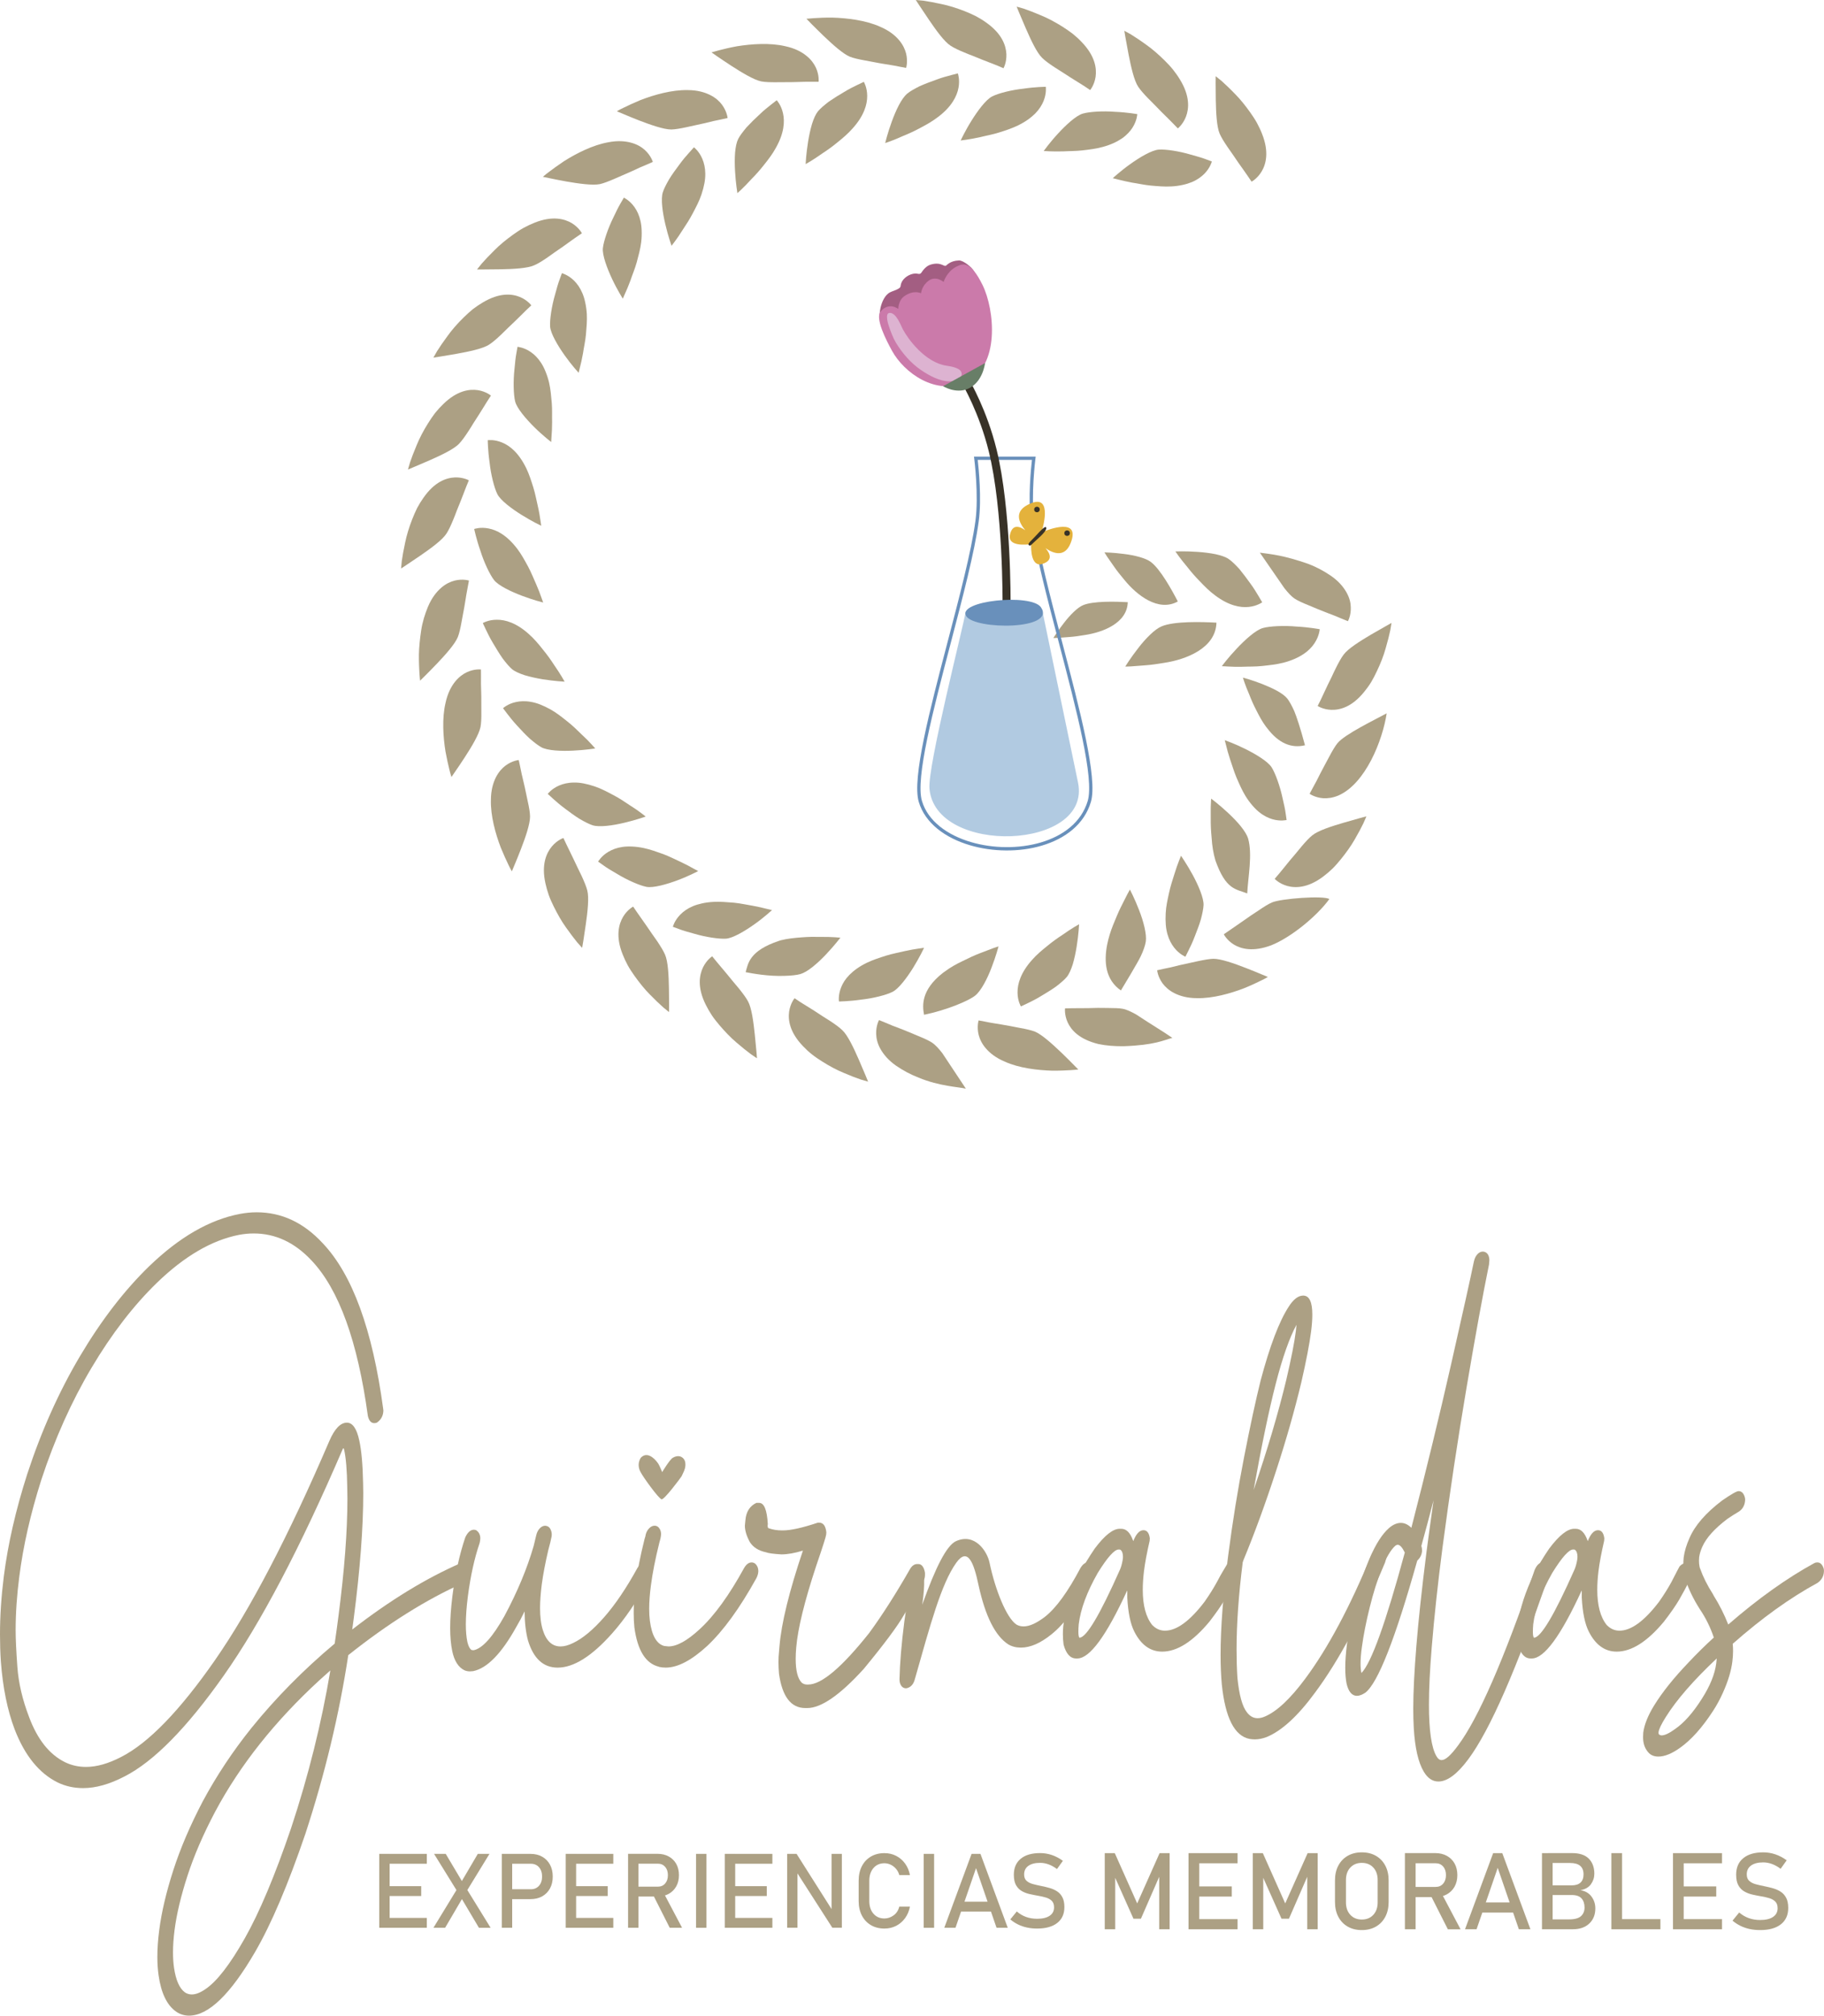 <svg xmlns="http://www.w3.org/2000/svg" xmlns:xlink="http://www.w3.org/1999/xlink" id="Capa_1" x="0px" y="0px" width="146.333px" height="161.699px" viewBox="0 0 146.333 161.699" xml:space="preserve"><g>	<path fill="#ACA084" d="M91.233,152.695l1.798-4.033h0.805v6.109h-0.838v-4.576l0.042,0.269l-1.508,3.459h-0.598l-1.507-3.375  l0.042-0.353v4.576H88.63v-6.109h0.805L91.233,152.695z"></path>	<path fill="#ACA084" d="M95.352,154.771v-6.109h0.859v6.109H95.352z M95.769,149.477v-0.814h3.517v0.814H95.769z M95.769,152.146  v-0.815h3.053v0.815H95.769z M95.769,154.771v-0.815h3.517v0.815H95.769z"></path>	<path fill="#ACA084" d="M103.109,152.695l1.798-4.033h0.805v6.109h-0.838v-4.576l0.042,0.269l-1.508,3.459h-0.598l-1.507-3.375  l0.042-0.353v4.576h-0.838v-6.109h0.805L103.109,152.695z"></path>	<path fill="#ACA084" d="M109.253,154.834c-0.433,0-0.81-0.093-1.133-0.279s-0.574-0.449-0.752-0.788s-0.267-0.733-0.267-1.185  v-1.731c0-0.453,0.089-0.85,0.267-1.187c0.178-0.338,0.429-0.6,0.752-0.786s0.7-0.279,1.133-0.279c0.432,0,0.81,0.093,1.133,0.279  s0.573,0.448,0.752,0.786c0.178,0.337,0.267,0.733,0.267,1.187v1.731c0,0.451-0.089,0.846-0.267,1.185  c-0.179,0.339-0.429,0.602-0.752,0.788S109.686,154.834,109.253,154.834z M109.253,153.989c0.385,0,0.693-0.126,0.924-0.378  c0.232-0.252,0.348-0.585,0.348-1v-1.79c0-0.417-0.116-0.751-0.348-1.002c-0.231-0.251-0.54-0.376-0.924-0.376  c-0.382,0-0.689,0.125-0.922,0.376s-0.35,0.585-0.35,1.002v1.79c0,0.415,0.117,0.748,0.35,1S108.872,153.989,109.253,153.989z"></path>	<path fill="#ACA084" d="M112.711,154.771v-6.114h0.859v6.114H112.711z M113.086,152.188v-0.815h2.089  c0.25,0,0.451-0.087,0.602-0.261c0.152-0.174,0.228-0.403,0.228-0.689c0-0.285-0.076-0.515-0.228-0.688  c-0.151-0.174-0.352-0.261-0.602-0.261h-2.089v-0.815h2.055c0.356,0,0.668,0.073,0.935,0.221c0.267,0.147,0.474,0.353,0.621,0.615  c0.147,0.264,0.221,0.573,0.221,0.929c0,0.354-0.075,0.662-0.223,0.927c-0.149,0.265-0.356,0.471-0.622,0.618  c-0.265,0.146-0.576,0.221-0.933,0.221H113.086z M116.156,154.771l-1.402-2.773l0.854-0.193l1.567,2.967H116.156z"></path>	<path fill="#ACA084" d="M117.533,154.771l2.257-6.109h0.733l2.257,6.109h-0.927l-1.697-4.929l-1.697,4.929H117.533z   M118.573,153.431v-0.815h3.222v0.815H118.573z"></path>	<path fill="#ACA084" d="M123.707,154.771v-6.109h0.855v6.109H123.707z M124.212,154.771v-0.794h1.66  c0.455,0,0.777-0.087,0.966-0.261s0.284-0.402,0.284-0.686v-0.013c0-0.302-0.081-0.544-0.242-0.725  c-0.161-0.181-0.427-0.271-0.798-0.271h-1.87v-0.773h1.87c0.317,0,0.557-0.075,0.718-0.225c0.162-0.15,0.242-0.369,0.242-0.658  c0-0.305-0.09-0.533-0.27-0.685s-0.449-0.227-0.809-0.227h-1.752v-0.794h1.908c0.604,0,1.053,0.149,1.347,0.449  c0.295,0.3,0.442,0.701,0.442,1.206c0,0.305-0.09,0.585-0.27,0.838c-0.18,0.254-0.462,0.416-0.847,0.485  c0.379,0.057,0.673,0.223,0.882,0.5c0.209,0.277,0.314,0.596,0.314,0.954v0.013c0,0.498-0.162,0.9-0.484,1.206  c-0.323,0.305-0.761,0.458-1.314,0.458H124.212z"></path>	<path fill="#ACA084" d="M129.274,154.771v-6.109h0.859v6.109H129.274z M129.704,154.771v-0.815h3.504v0.815H129.704z"></path>	<path fill="#ACA084" d="M134.218,154.771v-6.109h0.859v6.109H134.218z M134.635,149.477v-0.814h3.517v0.814H134.635z   M134.635,152.146v-0.815h3.053v0.815H134.635z M134.635,154.771v-0.815h3.517v0.815H134.635z"></path>	<path fill="#ACA084" d="M141.214,154.834c-0.298,0-0.578-0.027-0.84-0.084c-0.263-0.056-0.508-0.14-0.737-0.252  c-0.229-0.112-0.443-0.252-0.643-0.42l0.535-0.655c0.233,0.201,0.49,0.353,0.771,0.453c0.281,0.102,0.585,0.151,0.914,0.151  c0.443,0,0.787-0.082,1.032-0.248c0.244-0.165,0.366-0.396,0.366-0.693v-0.004c0-0.232-0.062-0.41-0.186-0.533  c-0.124-0.124-0.286-0.216-0.486-0.275c-0.201-0.061-0.42-0.11-0.659-0.149c-0.23-0.039-0.463-0.085-0.697-0.139  c-0.234-0.053-0.45-0.137-0.646-0.25c-0.196-0.113-0.354-0.276-0.474-0.489c-0.12-0.213-0.179-0.497-0.179-0.854v-0.004  c0-0.568,0.189-1.009,0.569-1.321c0.379-0.313,0.914-0.469,1.604-0.469c0.329,0,0.65,0.053,0.964,0.157  c0.314,0.105,0.621,0.266,0.918,0.481l-0.488,0.681c-0.233-0.174-0.465-0.303-0.697-0.387c-0.231-0.084-0.464-0.126-0.697-0.126  c-0.418,0-0.744,0.083-0.975,0.25s-0.347,0.403-0.347,0.708v0.004c0,0.23,0.067,0.405,0.202,0.525  c0.135,0.121,0.311,0.21,0.528,0.268c0.218,0.057,0.451,0.111,0.701,0.161c0.225,0.045,0.449,0.099,0.674,0.162  c0.225,0.063,0.429,0.154,0.613,0.273c0.184,0.118,0.331,0.282,0.442,0.489c0.111,0.207,0.166,0.478,0.166,0.811v0.009  c0,0.563-0.196,0.998-0.589,1.307S141.927,154.834,141.214,154.834z"></path>	<path fill="#ACA084" d="M30.425,154.65v-5.93h0.834v5.93H30.425z M30.83,149.513v-0.792h3.412v0.792H30.83z M30.83,152.102v-0.791  h2.962v0.791H30.83z M30.83,154.65v-0.791h3.412v0.791H30.83z"></path>	<path fill="#ACA084" d="M34.773,154.65l2.068-3.389l1.492-2.541h0.936l-1.965,3.21l-1.594,2.72H34.773z M38.423,154.65  l-1.545-2.605l-0.126-0.204l-1.929-3.12h0.936l1.435,2.415l0.135,0.22l2.031,3.295H38.423z"></path>	<path fill="#ACA084" d="M40.257,154.65v-5.93h0.834v5.93H40.257z M40.687,152.351v-0.791h1.9c0.272,0,0.491-0.094,0.656-0.281  c0.165-0.188,0.247-0.434,0.247-0.738c0-0.31-0.083-0.559-0.247-0.746c-0.165-0.188-0.383-0.281-0.656-0.281h-1.9v-0.792h1.872  c0.36,0,0.673,0.076,0.94,0.227c0.267,0.151,0.475,0.362,0.623,0.635c0.148,0.271,0.223,0.591,0.223,0.958  c0,0.364-0.074,0.683-0.223,0.954c-0.148,0.272-0.356,0.482-0.623,0.632c-0.267,0.15-0.58,0.225-0.94,0.225H40.687z"></path>	<path fill="#ACA084" d="M45.386,154.65v-5.93h0.834v5.93H45.386z M45.791,149.513v-0.792h3.412v0.792H45.791z M45.791,152.102  v-0.791h2.962v0.791H45.791z M45.791,154.65v-0.791h3.412v0.791H45.791z"></path>	<path fill="#ACA084" d="M50.388,154.65v-5.934h0.834v5.934H50.388z M50.751,152.143v-0.791h2.027c0.243,0,0.438-0.084,0.584-0.253  s0.221-0.392,0.221-0.669s-0.074-0.5-0.221-0.669c-0.147-0.168-0.342-0.253-0.584-0.253h-2.027v-0.791h1.994  c0.346,0,0.648,0.071,0.907,0.215c0.259,0.143,0.46,0.342,0.603,0.597c0.143,0.256,0.214,0.557,0.214,0.901  c0,0.343-0.072,0.643-0.216,0.899c-0.145,0.257-0.346,0.457-0.603,0.6s-0.559,0.214-0.905,0.214H50.751z M53.73,154.65  l-1.361-2.691l0.83-0.188l1.521,2.879H53.73z"></path>	<path fill="#ACA084" d="M56.677,148.721v5.93h-0.834v-5.93H56.677z"></path>	<path fill="#ACA084" d="M58.148,154.65v-5.93h0.834v5.93H58.148z M58.553,149.513v-0.792h3.412v0.792H58.553z M58.553,152.102  v-0.791h2.962v0.791H58.553z M58.553,154.65v-0.791h3.412v0.791H58.553z"></path>	<path fill="#ACA084" d="M63.15,154.646v-5.926h0.756l2.905,4.584l-0.098,0.106v-4.69h0.826v5.926h-0.764l-2.897-4.515l0.098-0.105  v4.62H63.15z"></path>	<path fill="#ACA084" d="M70.955,154.712c-0.414,0-0.776-0.092-1.087-0.275s-0.552-0.441-0.723-0.772  c-0.172-0.332-0.258-0.72-0.258-1.162v-1.628c0-0.445,0.086-0.834,0.258-1.166c0.171-0.332,0.413-0.589,0.723-0.772  s0.673-0.275,1.087-0.275c0.343,0,0.657,0.073,0.942,0.22c0.285,0.147,0.523,0.353,0.715,0.616c0.192,0.264,0.322,0.572,0.39,0.926  h-0.854c-0.052-0.19-0.138-0.357-0.26-0.5c-0.121-0.143-0.263-0.253-0.427-0.332s-0.333-0.118-0.507-0.118  c-0.365,0-0.659,0.128-0.88,0.385c-0.222,0.258-0.333,0.597-0.333,1.018v1.628c0,0.421,0.111,0.76,0.333,1.015  c0.222,0.256,0.515,0.384,0.88,0.384c0.259,0,0.502-0.082,0.731-0.245s0.383-0.397,0.462-0.705h0.854  c-0.068,0.354-0.199,0.662-0.392,0.926c-0.194,0.264-0.432,0.469-0.715,0.615C71.612,154.639,71.298,154.712,70.955,154.712z"></path>	<path fill="#ACA084" d="M74.94,148.721v5.93h-0.834v-5.93H74.94z"></path>	<path fill="#ACA084" d="M75.757,154.65l2.19-5.93h0.711l2.19,5.93h-0.899l-1.646-4.783l-1.647,4.783H75.757z M76.766,153.35v-0.791  h3.126v0.791H76.766z"></path>	<path fill="#ACA084" d="M83.207,154.712c-0.289,0-0.561-0.027-0.815-0.082c-0.255-0.054-0.493-0.136-0.715-0.244  c-0.222-0.108-0.43-0.245-0.623-0.408l0.519-0.636c0.226,0.195,0.476,0.343,0.748,0.44c0.272,0.098,0.568,0.146,0.887,0.146  c0.43,0,0.764-0.08,1.001-0.24s0.355-0.385,0.355-0.673v-0.004c0-0.227-0.06-0.398-0.18-0.519c-0.12-0.119-0.277-0.208-0.472-0.267  s-0.408-0.107-0.639-0.146c-0.224-0.038-0.449-0.082-0.676-0.134c-0.228-0.052-0.437-0.133-0.627-0.243  c-0.191-0.11-0.344-0.269-0.46-0.475c-0.116-0.207-0.173-0.482-0.173-0.828v-0.004c0-0.552,0.184-0.979,0.551-1.283  c0.368-0.303,0.887-0.454,1.557-0.454c0.319,0,0.631,0.051,0.936,0.152c0.305,0.103,0.602,0.258,0.891,0.468l-0.474,0.66  c-0.226-0.169-0.452-0.294-0.676-0.375c-0.225-0.082-0.45-0.122-0.676-0.122c-0.406,0-0.721,0.08-0.946,0.242  c-0.225,0.162-0.337,0.391-0.337,0.688v0.004c0,0.223,0.065,0.393,0.196,0.51s0.302,0.203,0.513,0.259  c0.211,0.056,0.438,0.108,0.681,0.157c0.218,0.043,0.436,0.096,0.654,0.157c0.218,0.061,0.416,0.149,0.594,0.265  c0.179,0.115,0.322,0.274,0.429,0.476c0.108,0.201,0.162,0.463,0.162,0.786v0.009c0,0.546-0.191,0.969-0.572,1.269  C84.435,154.563,83.898,154.712,83.207,154.712z"></path></g><g>	<path fill-rule="evenodd" clip-rule="evenodd" fill="#ACA084" d="M84.507,51.182c0,0,0.354-0.575,0.841-1.197  c0.482-0.634,1.101-1.256,1.534-1.433c0.813-0.35,2.641-0.297,3.594-0.244c-0.046,1.677-1.995,2.413-3.414,2.629  c-0.438,0.074-0.873,0.138-1.251,0.163c-0.373,0.021-0.699,0.063-0.935,0.071C84.646,51.184,84.507,51.182,84.507,51.182z"></path>	<path fill-rule="evenodd" clip-rule="evenodd" fill="#6990BB" d="M82.708,41.821c-0.246-1.816,0.008-4.296,0.081-4.926H78.44  c0.072,0.63,0.326,3.109,0.08,4.926c-0.334,2.471-1.284,6.095-2.241,9.746c-1.417,5.406-2.85,10.874-2.316,12.682  c0.479,1.621,2.034,2.742,3.927,3.302c0.89,0.263,1.853,0.4,2.813,0.408c0.961,0.007,1.92-0.116,2.802-0.377  c1.788-0.528,3.254-1.622,3.76-3.333c0.534-1.808-0.899-7.278-2.316-12.686C83.993,47.914,83.043,44.292,82.708,41.821  L82.708,41.821z M83.071,36.778c0,0.009-0.377,2.948-0.098,5.007c0.333,2.456,1.28,6.069,2.234,9.712  c1.426,5.442,2.869,10.949,2.314,12.827c-0.535,1.81-2.071,2.961-3.941,3.514c-0.906,0.269-1.891,0.396-2.877,0.388  c-0.987-0.008-1.976-0.149-2.888-0.419c-1.974-0.583-3.6-1.766-4.107-3.482c-0.555-1.878,0.888-7.382,2.313-12.824  c0.955-3.643,1.902-7.258,2.235-9.715c0.278-2.059-0.097-4.998-0.099-5.007l-0.019-0.15h4.952L83.071,36.778z"></path>	<path fill-rule="evenodd" clip-rule="evenodd" fill="#383227" d="M81.074,48.465l-0.643-0.006c0-0.075,0.06-7.514-1.104-12.245  c-0.758-3.08-2.095-5.357-2.109-5.38l0.555-0.328c0.056,0.096,1.396,2.377,2.179,5.554C81.135,40.87,81.075,48.39,81.074,48.465z"></path>	<path fill-rule="evenodd" clip-rule="evenodd" fill="#A35E82" d="M76.936,20.893c-0.73,0.022-0.998,0.41-1.062,0.431  c-0.077,0.023-0.162-0.03-0.292-0.084c-0.182-0.075-0.454-0.15-0.916-0.014c-0.457,0.136-0.702,0.602-0.771,0.677  c-0.09,0.096-0.167,0.076-0.281,0.056c-0.054-0.01-0.117-0.02-0.192-0.017c-0.438,0.018-0.961,0.345-1.116,0.769  c-0.093,0.254,0.009,0.306-0.232,0.451c-0.21,0.127-0.441,0.178-0.657,0.283c-0.43,0.21-0.678,0.803-0.777,1.243  c-0.064,0.288-0.144,0.924,0.037,1.18l0.522,0.537c0.203,0.368,0.547,0.724,0.934,0.902c0.75,0.345,1.803-0.128,2.542-0.331  c1.447-0.397,2.658-1.245,3.333-2.609c0.358-0.723,0.509-1.865,0.129-2.611C77.976,21.44,77.278,20.883,76.936,20.893z"></path>	<path fill-rule="evenodd" clip-rule="evenodd" fill="#CB7AAA" d="M71.554,28.126c0.98,1.802,3.542,3.621,5.93,2.539  c2.781-1.261,2.312-5.832,1.344-7.799c-0.967-1.968-1.585-1.745-2.124-1.461c-0.763,0.402-1.002,1.214-1.002,1.214  s-0.608-0.524-1.188-0.109c-0.58,0.416-0.621,1.017-0.621,1.017s-0.588-0.311-1.359,0.246c-0.475,0.343-0.468,1.012-0.468,1.012  s-0.733-0.598-1.417,0.202C70.182,25.533,71.111,27.312,71.554,28.126z"></path>	<path fill-rule="evenodd" clip-rule="evenodd" fill="#DDB3D1" d="M76.16,30.591c-0.775,0-1.612-0.459-2.263-0.9  c-0.822-0.556-1.522-1.371-2.02-2.2c-0.25-0.417-0.41-0.879-0.562-1.314c-0.044-0.126-0.349-1.049,0.05-1.075  c0.009,0,0.018,0,0.027,0c0.516,0,0.859,0.969,1.043,1.319c0.382,0.73,1.764,2.663,3.507,2.918c0.341,0.05,1.031,0.163,1.174,0.5  c0.159,0.374-0.249,0.635-0.557,0.707C76.429,30.578,76.296,30.591,76.16,30.591z"></path>	<path fill-rule="evenodd" clip-rule="evenodd" fill="#687E67" d="M75.662,30.983l3.364-1.857c0,0-0.159,1.546-1.379,2.066  C76.664,31.611,75.662,30.983,75.662,30.983z"></path>	<path fill-rule="evenodd" clip-rule="evenodd" fill="#E4B23C" d="M83.558,42.705c0.198-0.66,0.871-3.241-1.113-2.206  c-1.092,0.57-0.706,1.423-0.192,2.037c-0.48-0.34-1.033-0.498-1.226,0.354c-0.221,0.978,1.327,0.813,1.696,0.76  c-0.014,0.42-0.001,1.891,0.925,1.582c0.829-0.276,0.617-0.811,0.231-1.255c0.661,0.451,1.549,0.75,2.008-0.394  C86.731,41.479,84.152,42.457,83.558,42.705z"></path>	<circle fill-rule="evenodd" clip-rule="evenodd" fill="#383227" cx="83.192" cy="40.873" r="0.222"></circle>	<circle fill-rule="evenodd" clip-rule="evenodd" fill="#383227" cx="85.61" cy="42.77" r="0.222"></circle>	<path fill-rule="evenodd" clip-rule="evenodd" fill="#383227" d="M83.913,42.294c-0.083-0.095-0.425,0.265-0.819,0.695  c-0.396,0.429-0.687,0.632-0.552,0.746c0.134,0.114,0.197-0.061,0.644-0.45S84.053,42.454,83.913,42.294z"></path>	<path fill-rule="evenodd" clip-rule="evenodd" fill="#ACA084" d="M33.702,54.607c0,0-0.029-0.227-0.053-0.601  c-0.023-0.375-0.046-0.897-0.042-1.493c0.012-0.597,0.081-1.271,0.182-1.937c0.097-0.662,0.306-1.324,0.544-1.899  c0.302-0.715,0.685-1.199,1.064-1.524c0.375-0.327,0.75-0.492,1.08-0.577c0.66-0.163,1.146,0,1.146,0s-0.036,0.209-0.102,0.54  c-0.07,0.337-0.14,0.792-0.221,1.286c-0.076,0.496-0.195,1.035-0.275,1.513c-0.084,0.481-0.184,0.912-0.296,1.194  c-0.235,0.568-0.982,1.404-1.684,2.141c-0.352,0.37-0.689,0.709-0.937,0.956C33.858,54.451,33.702,54.607,33.702,54.607z"></path>	<path fill-rule="evenodd" clip-rule="evenodd" fill="#ACA084" d="M41.084,53.686c-0.217-0.186-0.483-0.492-0.762-0.868  c-0.259-0.372-0.528-0.813-0.772-1.229c-0.253-0.413-0.44-0.818-0.586-1.115c-0.143-0.299-0.23-0.488-0.23-0.488  s0.434-0.269,1.117-0.269c0.686-0.011,1.59,0.255,2.594,1.167c0.411,0.364,0.771,0.791,1.104,1.217  c0.351,0.424,0.654,0.853,0.899,1.234c0.533,0.759,0.85,1.35,0.85,1.35s-0.825-0.042-1.773-0.194  c-0.473-0.079-0.977-0.188-1.422-0.321C41.672,54.03,41.303,53.867,41.084,53.686z"></path>	<path fill-rule="evenodd" clip-rule="evenodd" fill="#ACA084" d="M41.066,69.898c0,0-0.12-0.189-0.281-0.533  c-0.163-0.337-0.382-0.812-0.606-1.36c-0.429-1.115-0.83-2.562-0.795-3.822c0-0.774,0.174-1.375,0.397-1.82  c0.222-0.438,0.504-0.742,0.776-0.946c0.546-0.406,1.059-0.444,1.059-0.444s0.045,0.208,0.116,0.536  c0.035,0.171,0.076,0.367,0.121,0.588c0.049,0.21,0.105,0.444,0.162,0.688c0.12,0.485,0.218,1.027,0.324,1.502  c0.109,0.479,0.182,0.911,0.184,1.218c0,0.609-0.367,1.674-0.737,2.626c-0.184,0.478-0.366,0.921-0.503,1.247  C41.151,69.688,41.066,69.898,41.066,69.898z"></path>	<path fill-rule="evenodd" clip-rule="evenodd" fill="#ACA084" d="M47.53,66.201c-0.268-0.089-0.632-0.274-1.031-0.508  c-0.394-0.24-0.799-0.547-1.185-0.835c-0.393-0.291-0.726-0.586-0.971-0.805c-0.245-0.227-0.398-0.365-0.398-0.365  s0.298-0.414,0.928-0.679c0.311-0.132,0.706-0.231,1.179-0.231c0.478-0.011,1.011,0.095,1.662,0.31  c0.52,0.176,1.006,0.437,1.489,0.694c0.485,0.253,0.921,0.544,1.3,0.802c0.393,0.247,0.72,0.473,0.943,0.646  c0.227,0.174,0.356,0.273,0.356,0.273s-0.2,0.075-0.507,0.169c-0.31,0.096-0.738,0.222-1.204,0.33  C49.162,66.226,48.061,66.381,47.53,66.201z"></path>	<path fill-rule="evenodd" clip-rule="evenodd" fill="#ACA084" d="M53.676,81.187c0,0-0.18-0.13-0.465-0.373  c-0.28-0.249-0.661-0.607-1.074-1.033c-0.422-0.422-0.844-0.952-1.233-1.496c-0.193-0.278-0.384-0.554-0.542-0.845  c-0.158-0.293-0.298-0.591-0.412-0.885c-0.577-1.451-0.306-2.424,0.038-3.008c0.351-0.584,0.809-0.816,0.809-0.816  s0.473,0.706,1.058,1.522c0.141,0.206,0.287,0.422,0.437,0.637c0.145,0.212,0.292,0.419,0.436,0.62  c0.272,0.409,0.504,0.786,0.624,1.067c0.244,0.551,0.296,1.682,0.314,2.708c0.004,0.504,0.01,0.983,0.015,1.333  C53.677,80.965,53.676,81.187,53.676,81.187z"></path>	<path fill-rule="evenodd" clip-rule="evenodd" fill="#ACA084" d="M58.245,75.302c-0.554,0.037-1.639-0.127-2.557-0.399  c-0.463-0.129-0.898-0.247-1.202-0.368c-0.312-0.113-0.505-0.187-0.505-0.187s0.122-0.497,0.6-0.98  c0.241-0.244,0.566-0.485,1-0.669c0.218-0.091,0.462-0.167,0.736-0.226c0.277-0.062,0.585-0.105,0.923-0.123  c0.542-0.03,1.092,0.024,1.64,0.066c0.546,0.055,1.045,0.17,1.507,0.245c0.457,0.083,0.838,0.172,1.109,0.245  c0.278,0.065,0.438,0.102,0.438,0.102s-0.622,0.579-1.393,1.126C59.767,74.686,58.804,75.261,58.245,75.302z"></path>	<path fill-rule="evenodd" clip-rule="evenodd" fill="#ACA084" d="M69.644,86.772c0,0-0.215-0.057-0.572-0.166  c-0.354-0.118-0.844-0.306-1.39-0.542c-0.548-0.224-1.142-0.541-1.713-0.904c-0.283-0.177-0.563-0.364-0.822-0.57  c-0.26-0.203-0.501-0.429-0.719-0.659c-1.083-1.123-1.213-2.109-1.118-2.784c0.103-0.679,0.436-1.067,0.438-1.067  c0,0,0.175,0.118,0.458,0.309c0.283,0.174,0.672,0.419,1.101,0.684c0.208,0.141,0.426,0.282,0.645,0.424  c0.221,0.134,0.438,0.271,0.641,0.405c0.409,0.269,0.768,0.529,0.986,0.746c0.437,0.406,0.918,1.437,1.328,2.375  c0.197,0.466,0.385,0.902,0.523,1.225C69.559,86.564,69.644,86.772,69.644,86.772z"></path>	<path fill-rule="evenodd" clip-rule="evenodd" fill="#ACA084" d="M71.605,79.568c-0.495,0.252-1.559,0.522-2.513,0.624  c-0.953,0.14-1.786,0.148-1.786,0.148s-0.08-0.503,0.177-1.138c0.126-0.32,0.336-0.667,0.668-1.001  c0.328-0.33,0.783-0.672,1.394-0.967c0.489-0.235,1.018-0.402,1.54-0.57c0.524-0.162,1.029-0.249,1.483-0.361  c0.451-0.1,0.843-0.168,1.12-0.205c0.278-0.035,0.445-0.066,0.445-0.066s-0.087,0.193-0.239,0.485  c-0.153,0.292-0.367,0.681-0.617,1.09C72.776,78.414,72.104,79.321,71.605,79.568z"></path>	<path fill-rule="evenodd" clip-rule="evenodd" fill="#ACA084" d="M70.523,81.832c0,0,0.196,0.082,0.511,0.21  c0.157,0.065,0.342,0.141,0.548,0.23c0.204,0.075,0.43,0.163,0.666,0.254c0.466,0.182,0.969,0.389,1.421,0.585  c0.453,0.182,0.853,0.367,1.109,0.532c0.25,0.168,0.533,0.472,0.826,0.851l1.885,2.842c-0.593-0.146-2.108-0.188-3.784-0.883  c-0.646-0.249-1.274-0.588-1.8-0.949c-0.64-0.442-1.034-0.935-1.275-1.364c-0.241-0.433-0.326-0.836-0.338-1.177  C70.265,82.281,70.523,81.832,70.523,81.832z"></path>	<path fill-rule="evenodd" clip-rule="evenodd" fill="#ACA084" d="M67.423,75.224c0,0-0.501,0.653-1.167,1.354  c-0.332,0.351-0.707,0.706-1.071,0.995c-0.359,0.288-0.705,0.49-0.977,0.57c-0.293,0.081-0.751,0.13-1.263,0.142  c-1.264,0.051-2.582-0.188-3.125-0.297c0.198-0.677,0.273-1.709,2.677-2.512l0.168-0.051c0.532-0.133,1.087-0.187,1.632-0.227  c0.547-0.047,1.074-0.049,1.533-0.038C66.761,75.149,67.423,75.224,67.423,75.224z"></path>	<path fill-rule="evenodd" clip-rule="evenodd" fill="#ACA084" d="M86.508,85.797c0,0-0.222,0.028-0.596,0.051  c-0.375,0.023-0.895,0.048-1.487,0.045c-1.196-0.037-2.672-0.207-3.819-0.729c-0.712-0.3-1.194-0.687-1.518-1.065  s-0.49-0.756-0.575-1.083c-0.161-0.669-0.001-1.156-0.001-1.156s0.207,0.037,0.54,0.101c0.334,0.075,0.786,0.142,1.28,0.224  c0.492,0.076,1.026,0.191,1.504,0.28c0.479,0.082,0.908,0.184,1.19,0.29c0.562,0.238,1.394,0.991,2.132,1.695  c0.365,0.354,0.705,0.688,0.95,0.942C86.35,85.638,86.508,85.797,86.508,85.797z"></path>	<path fill-rule="evenodd" clip-rule="evenodd" fill="#ACA084" d="M85.585,78.373c-0.182,0.218-0.491,0.485-0.86,0.767  c-0.376,0.266-0.809,0.532-1.227,0.779c-0.411,0.256-0.815,0.443-1.11,0.591c-0.299,0.142-0.485,0.227-0.485,0.227  s-0.265-0.433-0.27-1.116c-0.007-0.692,0.254-1.598,1.16-2.61c0.36-0.412,0.786-0.773,1.209-1.11  c0.423-0.353,0.85-0.656,1.233-0.903c0.752-0.537,1.337-0.855,1.337-0.855s-0.039,0.829-0.194,1.78  c-0.075,0.475-0.182,0.982-0.313,1.431C85.927,77.787,85.764,78.156,85.585,78.373z"></path>	<path fill-rule="evenodd" clip-rule="evenodd" fill="#ACA084" d="M85.445,80.893c0,0,0.212-0.007,0.551-0.012  c0.334-0.004,0.799-0.006,1.306-0.008c0.501-0.019,1.042-0.026,1.536-0.012c0.495,0.012,0.927,0.002,1.227,0.065  c0.291,0.048,0.67,0.228,1.085,0.457c1.249,0.827,2.144,1.349,2.903,1.876c-0.702,0.187-1.409,0.583-3.911,0.671  c-0.696,0.007-1.399-0.043-2.025-0.177c-1.534-0.38-2.173-1.112-2.459-1.729C85.375,81.403,85.445,80.893,85.445,80.893z"></path>	<path fill-rule="evenodd" clip-rule="evenodd" fill="#ACA084" d="M80.11,75.917c0,0-0.212,0.805-0.564,1.71  c-0.347,0.918-0.851,1.872-1.299,2.23c-0.479,0.408-2.285,1.175-4.113,1.55c-0.133-0.702-0.27-1.967,1.511-3.36l0.14-0.099  c0.44-0.333,0.934-0.61,1.424-0.84c0.49-0.247,0.974-0.473,1.404-0.636c0.431-0.155,0.802-0.317,1.071-0.409  C79.949,75.967,80.11,75.917,80.11,75.917z"></path>	<path fill-rule="evenodd" clip-rule="evenodd" fill="#ACA084" d="M101.715,78.373c0,0-0.189,0.123-0.527,0.281  c-0.333,0.167-0.807,0.391-1.355,0.614c-1.112,0.432-2.547,0.836-3.802,0.806c-0.774,0-1.368-0.175-1.809-0.397  c-0.443-0.224-0.741-0.506-0.944-0.777c-0.405-0.551-0.443-1.064-0.443-1.064s0.205-0.048,0.536-0.118  c0.165-0.033,0.36-0.074,0.578-0.12c0.212-0.053,0.445-0.109,0.688-0.171c0.485-0.116,1.023-0.212,1.494-0.326  c0.477-0.1,0.91-0.177,1.213-0.186c0.611,0,1.664,0.372,2.615,0.741c0.475,0.182,0.914,0.367,1.238,0.501  C101.511,78.287,101.715,78.373,101.715,78.373z"></path>	<path fill-rule="evenodd" clip-rule="evenodd" fill="#ACA084" d="M96.557,72.615c-0.014,0.277-0.094,0.682-0.213,1.131  c-0.126,0.444-0.314,0.918-0.49,1.369c-0.171,0.455-0.363,0.856-0.51,1.148c-0.149,0.3-0.242,0.486-0.242,0.486  s-0.476-0.183-0.898-0.72c-0.212-0.269-0.413-0.629-0.542-1.081c-0.132-0.46-0.179-1.005-0.142-1.693  c0.027-0.552,0.15-1.089,0.268-1.629c0.117-0.538,0.278-1.031,0.42-1.474c0.134-0.444,0.27-0.818,0.373-1.081  c0.104-0.264,0.166-0.419,0.166-0.419s0.124,0.175,0.297,0.449c0.177,0.275,0.408,0.657,0.64,1.081  C96.142,71.023,96.583,72.053,96.557,72.615z"></path>	<path fill-rule="evenodd" clip-rule="evenodd" fill="#ACA084" d="M98.182,74.949c0,0,0.689-0.473,1.528-1.054  c0.409-0.292,0.854-0.598,1.273-0.865c0.401-0.277,0.774-0.509,1.052-0.629c0.696-0.317,4.165-0.576,4.613-0.276  c-0.981,1.354-3.055,3.067-4.663,3.709c-1.472,0.552-2.422,0.287-2.998-0.06C98.409,75.417,98.182,74.949,98.182,74.949z"></path>	<path fill-rule="evenodd" clip-rule="evenodd" fill="#ACA084" d="M90.649,71.361c0,0,0.387,0.739,0.734,1.645  c0.361,0.915,0.626,1.956,0.54,2.526c-0.046,0.308-0.195,0.748-0.415,1.2c-0.217,0.46-1.315,2.293-1.582,2.724  c-1.247-0.865-1.371-2.288-1.103-3.677c0.108-0.538,0.278-1.083,0.482-1.588c0.208-0.498,0.404-0.998,0.612-1.411  c0.213-0.422,0.39-0.776,0.515-1.022C90.564,71.506,90.649,71.361,90.649,71.361z"></path>	<path fill-rule="evenodd" clip-rule="evenodd" fill="#ACA084" d="M109.619,65.489c0,0-0.083,0.214-0.236,0.552  c-0.161,0.339-0.408,0.797-0.707,1.316c-0.295,0.514-0.688,1.063-1.113,1.585c-0.214,0.259-0.429,0.513-0.665,0.745  c-0.242,0.231-0.491,0.443-0.741,0.63c-1.241,0.937-2.248,0.935-2.895,0.754c-0.656-0.188-0.998-0.569-0.998-0.569  s0.136-0.163,0.357-0.419c0.225-0.256,0.5-0.624,0.821-1.009c0.162-0.188,0.332-0.385,0.499-0.588  c0.16-0.201,0.325-0.393,0.483-0.585c0.315-0.373,0.615-0.695,0.854-0.886c0.466-0.382,1.539-0.729,2.521-1.015  c0.48-0.138,0.939-0.267,1.275-0.363C109.406,65.548,109.619,65.489,109.619,65.489z"></path>	<path fill-rule="evenodd" clip-rule="evenodd" fill="#ACA084" d="M102.021,61.56c0.297,0.47,0.67,1.509,0.871,2.451  c0.109,0.47,0.21,0.913,0.251,1.235c0.046,0.329,0.077,0.537,0.077,0.537c-0.001-0.002-0.494,0.126-1.146-0.066  c-0.329-0.097-0.693-0.271-1.061-0.571c-0.184-0.147-0.364-0.326-0.548-0.543c-0.186-0.215-0.375-0.467-0.551-0.759  c-0.285-0.463-0.501-0.975-0.72-1.48c-0.215-0.51-0.351-1.01-0.509-1.448c-0.146-0.441-0.249-0.822-0.313-1.097  c-0.075-0.278-0.115-0.441-0.115-0.441s0.8,0.281,1.649,0.705C100.755,60.504,101.72,61.085,102.021,61.56z"></path>	<path fill-rule="evenodd" clip-rule="evenodd" fill="#ACA084" d="M105.066,63.679c0,0,0.102-0.188,0.26-0.487  c0.082-0.149,0.178-0.324,0.285-0.524c0.098-0.196,0.208-0.413,0.32-0.634c0.228-0.451,0.499-0.925,0.724-1.36  c0.229-0.434,0.453-0.814,0.646-1.052c0.567-0.714,3.063-1.913,3.948-2.398c-0.326,2.163-1.695,5.649-3.885,6.598  c-0.458,0.189-0.865,0.231-1.203,0.214C105.479,63.985,105.066,63.679,105.066,63.679z"></path>	<path fill-rule="evenodd" clip-rule="evenodd" fill="#ACA084" d="M97.168,64.067c0,0,0.665,0.497,1.371,1.159  c0.353,0.334,0.722,0.703,1.008,1.063c0.287,0.358,0.502,0.706,0.586,0.979c0.36,1.295-0.005,3.067-0.073,4.405  c-0.914-0.362-1.711-0.274-2.552-2.647c-0.175-0.596-0.266-1.188-0.303-1.808c-0.056-0.55-0.078-1.082-0.072-1.546  c0.001-0.463-0.008-0.866,0.01-1.146C97.152,64.238,97.168,64.067,97.168,64.067z"></path>	<path fill-rule="evenodd" clip-rule="evenodd" fill="#ACA084" d="M111.634,49.973c0,0-0.028,0.224-0.097,0.59  c-0.076,0.366-0.204,0.879-0.372,1.453c-0.16,0.572-0.402,1.203-0.694,1.809c-0.143,0.305-0.297,0.607-0.463,0.889  c-0.175,0.287-0.371,0.553-0.568,0.793c-0.984,1.216-1.947,1.458-2.625,1.438c-0.682-0.021-1.104-0.312-1.104-0.312  s0.094-0.187,0.246-0.491c0.143-0.306,0.335-0.727,0.553-1.179c0.11-0.225,0.226-0.458,0.341-0.695  c0.107-0.232,0.215-0.466,0.326-0.683c0.217-0.438,0.432-0.826,0.618-1.07c0.354-0.483,1.317-1.084,2.195-1.605  c0.435-0.25,0.847-0.482,1.151-0.658C111.442,50.082,111.634,49.973,111.634,49.973z"></path>	<path fill-rule="evenodd" clip-rule="evenodd" fill="#ACA084" d="M101.326,50.379c0.555-0.153,1.701-0.207,2.691-0.115  c1.003,0.051,1.858,0.213,1.858,0.213s-0.023,0.529-0.413,1.117c-0.391,0.599-1.129,1.209-2.503,1.571  c-0.551,0.14-1.12,0.198-1.689,0.261c-0.567,0.062-1.103,0.041-1.591,0.063c-0.48,0.012-0.893-0.004-1.188-0.021  c-0.289-0.021-0.467-0.023-0.467-0.023s0.128-0.178,0.343-0.444c0.212-0.262,0.513-0.611,0.854-0.972  C99.893,51.312,100.761,50.528,101.326,50.379z"></path>	<path fill-rule="evenodd" clip-rule="evenodd" fill="#ACA084" d="M108.137,49.833c0,0-0.198-0.081-0.513-0.209  c-0.16-0.065-0.346-0.144-0.55-0.229c-0.208-0.079-0.433-0.166-0.665-0.256c-0.475-0.182-0.977-0.391-1.429-0.584  c-0.456-0.182-0.861-0.364-1.115-0.531c-0.253-0.164-0.532-0.473-0.829-0.847l-1.962-2.841c0.987,0.134,1.882,0.206,3.874,0.896  c0.647,0.244,1.278,0.583,1.807,0.947c0.642,0.437,1.039,0.927,1.276,1.356c0.244,0.435,0.331,0.833,0.338,1.174  C108.397,49.39,108.137,49.833,108.137,49.833z"></path>	<path fill-rule="evenodd" clip-rule="evenodd" fill="#ACA084" d="M99.714,54.36c0,0,0.726,0.19,1.538,0.509  c0.407,0.161,0.833,0.346,1.206,0.552c0.367,0.203,0.66,0.421,0.82,0.625c0.17,0.216,0.371,0.586,0.561,1.011  c0.176,0.429,0.491,1.354,0.855,2.731c-1.085,0.257-2.104-0.144-3.036-1.376l-0.098-0.123c-0.303-0.403-0.537-0.85-0.762-1.293  c-0.234-0.445-0.422-0.883-0.572-1.274C99.883,54.943,99.714,54.36,99.714,54.36z"></path>	<path fill-rule="evenodd" clip-rule="evenodd" fill="#ACA084" d="M98.582,44.852c0.233,0.159,0.527,0.446,0.84,0.786  c0.292,0.355,0.599,0.764,0.88,1.157c0.292,0.392,0.516,0.777,0.687,1.058c0.168,0.288,0.273,0.464,0.273,0.464  s-0.407,0.305-1.084,0.373c-0.687,0.072-1.608-0.11-2.691-0.924c-0.444-0.326-0.84-0.72-1.212-1.114  c-0.388-0.391-0.728-0.788-1.008-1.15c-0.6-0.707-0.97-1.264-0.97-1.264s0.826-0.034,1.783,0.036  c0.478,0.033,0.991,0.093,1.445,0.186C97.967,44.558,98.349,44.685,98.582,44.852z"></path>	<path fill-rule="evenodd" clip-rule="evenodd" fill="#ACA084" d="M90.273,53.473c0,0,0.434-0.704,1.032-1.467  c0.591-0.776,1.349-1.539,1.88-1.755c0.996-0.43,3.237-0.365,4.406-0.3c-0.057,2.056-2.446,2.958-4.185,3.223  c-0.538,0.09-1.07,0.169-1.533,0.199c-0.457,0.026-0.856,0.077-1.146,0.087C90.444,53.476,90.273,53.473,90.273,53.473z"></path>	<path fill-rule="evenodd" clip-rule="evenodd" fill="#ACA084" d="M97.53,6.114c0,0,0.178,0.138,0.466,0.374  c0.279,0.252,0.66,0.608,1.073,1.037c0.422,0.42,0.844,0.949,1.233,1.496c0.192,0.275,0.383,0.555,0.541,0.845  c0.158,0.297,0.299,0.589,0.412,0.885c0.574,1.452,0.306,2.427-0.038,3.004c-0.352,0.586-0.808,0.818-0.808,0.818  s-0.474-0.71-1.059-1.52c-0.141-0.208-0.289-0.424-0.437-0.641c-0.146-0.208-0.292-0.417-0.434-0.622  c-0.277-0.403-0.506-0.782-0.628-1.062c-0.24-0.551-0.293-1.684-0.313-2.709c-0.005-0.507-0.009-0.987-0.012-1.336  C97.53,6.337,97.53,6.114,97.53,6.114z"></path>	<path fill-rule="evenodd" clip-rule="evenodd" fill="#ACA084" d="M92.959,12.002c0.555-0.042,1.641,0.126,2.557,0.398  c0.464,0.13,0.902,0.249,1.204,0.367c0.31,0.116,0.502,0.188,0.502,0.188s-0.121,0.497-0.599,0.985  c-0.239,0.24-0.565,0.483-1.001,0.667c-0.215,0.087-0.46,0.167-0.734,0.226c-0.275,0.061-0.582,0.107-0.922,0.123  c-0.542,0.033-1.094-0.021-1.642-0.068c-0.545-0.052-1.043-0.17-1.505-0.238c-0.455-0.083-0.838-0.177-1.111-0.247  c-0.275-0.066-0.435-0.108-0.435-0.108s0.621-0.575,1.393-1.124C91.438,12.616,92.4,12.045,92.959,12.002z"></path>	<path fill-rule="evenodd" clip-rule="evenodd" fill="#ACA084" d="M81.561,0.532c0,0,0.216,0.057,0.573,0.163  c0.352,0.12,0.842,0.309,1.39,0.542c0.548,0.225,1.143,0.544,1.712,0.901c0.284,0.184,0.563,0.37,0.824,0.573  c0.261,0.209,0.5,0.428,0.716,0.658c1.087,1.125,1.214,2.115,1.12,2.791c-0.102,0.678-0.438,1.064-0.438,1.064  s-0.175-0.115-0.457-0.308c-0.284-0.175-0.674-0.417-1.1-0.688c-0.211-0.136-0.428-0.278-0.649-0.419  c-0.218-0.132-0.436-0.272-0.64-0.407c-0.408-0.265-0.765-0.528-0.985-0.74c-0.437-0.409-0.916-1.439-1.328-2.382  c-0.196-0.461-0.385-0.9-0.522-1.225C81.646,0.737,81.561,0.532,81.561,0.532z"></path>	<path fill-rule="evenodd" clip-rule="evenodd" fill="#ACA084" d="M79.601,7.734c0.494-0.253,1.558-0.521,2.512-0.622  C83.066,6.97,83.9,6.963,83.9,6.963s0.078,0.507-0.178,1.139c-0.128,0.315-0.338,0.666-0.667,1c-0.33,0.33-0.787,0.671-1.395,0.964  c-0.491,0.24-1.018,0.409-1.542,0.573c-0.521,0.164-1.029,0.247-1.482,0.363c-0.452,0.101-0.842,0.164-1.118,0.207  c-0.279,0.031-0.446,0.064-0.446,0.064s0.088-0.196,0.239-0.487c0.151-0.289,0.363-0.68,0.618-1.087  C78.429,8.893,79.101,7.981,79.601,7.734z"></path>	<path fill-rule="evenodd" clip-rule="evenodd" fill="#ACA084" d="M64.698,1.505c0,0.008,0.222-0.024,0.595-0.048  c0.374-0.026,0.896-0.05,1.49-0.045c1.191,0.036,2.671,0.214,3.815,0.728c0.714,0.302,1.198,0.686,1.521,1.069  c0.322,0.376,0.489,0.754,0.574,1.084c0.161,0.663,0.001,1.154,0.001,1.154s-0.208-0.043-0.542-0.102  c-0.333-0.075-0.787-0.143-1.278-0.223c-0.492-0.076-1.025-0.196-1.502-0.276c-0.48-0.087-0.908-0.184-1.191-0.297  c-0.563-0.234-1.395-0.989-2.131-1.693c-0.367-0.352-0.703-0.691-0.952-0.938C64.854,1.667,64.698,1.505,64.698,1.505z"></path>	<path fill-rule="evenodd" clip-rule="evenodd" fill="#ACA084" d="M65.623,8.929c0.178-0.217,0.491-0.483,0.858-0.766  c0.375-0.262,0.809-0.533,1.227-0.775c0.411-0.259,0.813-0.445,1.108-0.591c0.3-0.144,0.486-0.231,0.486-0.231  s0.265,0.437,0.27,1.117c0.008,0.695-0.254,1.601-1.161,2.609c-0.361,0.415-0.784,0.775-1.209,1.115  c-0.421,0.351-0.847,0.652-1.233,0.903c-0.751,0.536-1.336,0.855-1.336,0.855s0.039-0.83,0.194-1.782  c0.076-0.475,0.181-0.982,0.315-1.428C65.277,9.517,65.443,9.15,65.623,8.929z"></path>	<path fill-rule="evenodd" clip-rule="evenodd" fill="#ACA084" d="M49.49,8.929c0,0,0.186-0.123,0.526-0.281  c0.333-0.165,0.808-0.385,1.356-0.615c1.109-0.431,2.547-0.835,3.802-0.805c0.772,0,1.368,0.177,1.809,0.4  c0.445,0.223,0.742,0.505,0.944,0.778c0.404,0.549,0.444,1.063,0.444,1.063s-0.207,0.048-0.537,0.118  c-0.164,0.035-0.36,0.08-0.578,0.12c-0.212,0.05-0.445,0.111-0.688,0.168c-0.485,0.118-1.023,0.214-1.495,0.329  c-0.474,0.102-0.906,0.177-1.211,0.185c-0.612,0-1.664-0.371-2.615-0.736c-0.474-0.186-0.915-0.37-1.239-0.508  C49.693,9.015,49.49,8.929,49.49,8.929z"></path>	<path fill-rule="evenodd" clip-rule="evenodd" fill="#ACA084" d="M53.178,15.418c0.083-0.266,0.27-0.635,0.502-1.033  c0.239-0.397,0.544-0.804,0.832-1.193c0.284-0.393,0.579-0.733,0.8-0.973c0.22-0.25,0.359-0.402,0.359-0.402  s0.411,0.299,0.676,0.931c0.133,0.318,0.231,0.711,0.235,1.186c0.007,0.479-0.09,1.015-0.307,1.669  c-0.173,0.524-0.435,1.011-0.691,1.498c-0.254,0.487-0.54,0.927-0.795,1.31c-0.246,0.396-0.475,0.722-0.642,0.947  c-0.172,0.229-0.271,0.359-0.271,0.359s-0.073-0.2-0.169-0.512c-0.097-0.309-0.22-0.74-0.329-1.208  C53.156,17.062,52.999,15.953,53.178,15.418z"></path>	<path fill-rule="evenodd" clip-rule="evenodd" fill="#ACA084" d="M38.272,21.618c0,0,0.137-0.183,0.372-0.468  c0.247-0.283,0.606-0.665,1.028-1.079c0.417-0.424,0.942-0.853,1.488-1.244c0.274-0.195,0.551-0.384,0.84-0.544  c0.292-0.157,0.586-0.299,0.878-0.414c1.445-0.58,2.413-0.314,2.993,0.031c0.583,0.357,0.813,0.814,0.813,0.814  s-0.176,0.118-0.454,0.308c-0.284,0.187-0.645,0.469-1.057,0.756c-0.207,0.142-0.421,0.292-0.635,0.437  c-0.208,0.151-0.418,0.3-0.62,0.44c-0.402,0.277-0.776,0.509-1.059,0.627c-0.548,0.247-1.672,0.303-2.696,0.322  c-0.5,0.009-0.977,0.013-1.326,0.013C38.493,21.618,38.272,21.618,38.272,21.618z"></path>	<path fill-rule="evenodd" clip-rule="evenodd" fill="#ACA084" d="M44.134,26.203c-0.038-0.557,0.126-1.648,0.396-2.571  c0.126-0.464,0.247-0.904,0.366-1.212c0.112-0.308,0.183-0.504,0.183-0.504c0,0.002,0.497,0.123,0.979,0.601  c0.244,0.24,0.483,0.57,0.667,1.008c0.091,0.216,0.166,0.455,0.224,0.735c0.062,0.278,0.107,0.588,0.129,0.93  c0.029,0.542-0.024,1.098-0.07,1.648c-0.051,0.546-0.171,1.048-0.238,1.514c-0.081,0.457-0.17,0.842-0.243,1.115  c-0.067,0.28-0.105,0.439-0.105,0.439s-0.573-0.624-1.12-1.397C44.75,27.731,44.177,26.763,44.134,26.203z"></path>	<path fill-rule="evenodd" clip-rule="evenodd" fill="#ACA084" d="M32.731,37.667c0,0,0.057-0.219,0.166-0.576  c0.119-0.354,0.305-0.846,0.537-1.395c0.225-0.553,0.54-1.152,0.897-1.723c0.179-0.285,0.369-0.569,0.565-0.829  c0.208-0.256,0.431-0.504,0.655-0.718c1.118-1.096,2.101-1.226,2.774-1.129c0.675,0.104,1.061,0.44,1.061,0.44  s-0.116,0.174-0.301,0.461c-0.179,0.286-0.415,0.68-0.688,1.104c-0.133,0.208-0.275,0.428-0.417,0.649  c-0.132,0.221-0.269,0.44-0.403,0.643c-0.265,0.409-0.524,0.77-0.736,0.991c-0.408,0.441-1.431,0.925-2.367,1.338  c-0.46,0.196-0.897,0.387-1.219,0.523C32.937,37.579,32.731,37.667,32.731,37.667z"></path>	<path fill-rule="evenodd" clip-rule="evenodd" fill="#ACA084" d="M39.899,39.635c-0.25-0.497-0.518-1.572-0.62-2.523  c-0.14-0.963-0.149-1.798-0.149-1.798s0.503-0.08,1.132,0.179c0.643,0.255,1.357,0.837,1.96,2.073  c0.236,0.49,0.401,1.019,0.567,1.546c0.164,0.527,0.25,1.037,0.359,1.492c0.104,0.453,0.167,0.847,0.206,1.125  c0.036,0.279,0.067,0.448,0.067,0.448s-0.192-0.09-0.485-0.243c-0.286-0.151-0.674-0.368-1.081-0.622  C41.05,40.813,40.146,40.136,39.899,39.635z"></path>	<path fill-rule="evenodd" clip-rule="evenodd" fill="#ACA084" d="M46.703,76.035c0,0-0.156-0.157-0.399-0.442  c-0.237-0.291-0.557-0.706-0.897-1.192c-0.35-0.483-0.683-1.075-0.98-1.675c-0.147-0.306-0.292-0.607-0.401-0.921  c-0.109-0.314-0.201-0.63-0.267-0.938c-0.34-1.524,0.082-2.442,0.515-2.964c0.438-0.521,0.927-0.677,0.927-0.677  s0.355,0.773,0.804,1.673c0.106,0.226,0.216,0.463,0.331,0.698c0.109,0.232,0.221,0.461,0.332,0.683  c0.204,0.447,0.374,0.856,0.447,1.153c0.154,0.582,0.026,1.707-0.119,2.724c-0.076,0.499-0.146,0.972-0.197,1.318  C46.739,75.815,46.703,76.035,46.703,76.035z"></path>	<path fill-rule="evenodd" clip-rule="evenodd" fill="#ACA084" d="M51.862,71.145c-0.545-0.107-1.551-0.546-2.369-1.047  c-0.414-0.243-0.805-0.471-1.067-0.666c-0.272-0.189-0.44-0.311-0.44-0.311s0.245-0.448,0.83-0.792  c0.296-0.175,0.671-0.323,1.137-0.389c0.234-0.032,0.489-0.042,0.769-0.028c0.283,0.013,0.593,0.049,0.923,0.12  c0.531,0.11,1.05,0.305,1.568,0.487c0.514,0.193,0.967,0.434,1.394,0.625c0.42,0.198,0.766,0.384,1.009,0.523  c0.251,0.135,0.397,0.212,0.397,0.212s-0.749,0.399-1.633,0.729C53.491,70.941,52.413,71.249,51.862,71.145z"></path>	<path fill-rule="evenodd" clip-rule="evenodd" fill="#ACA084" d="M60.73,84.895c0,0-0.19-0.114-0.495-0.332  c-0.3-0.224-0.711-0.548-1.159-0.937c-0.457-0.384-0.922-0.876-1.357-1.384c-0.216-0.261-0.43-0.519-0.612-0.795  c-0.183-0.278-0.348-0.563-0.486-0.845c-0.699-1.396-0.512-2.39-0.219-3.001c0.299-0.612,0.735-0.884,0.735-0.884  s0.532,0.663,1.185,1.426c0.158,0.193,0.322,0.396,0.489,0.597c0.162,0.198,0.326,0.393,0.487,0.58  c0.306,0.385,0.57,0.739,0.713,1.009c0.29,0.528,0.438,1.65,0.544,2.672c0.048,0.502,0.094,0.979,0.129,1.327  C60.712,84.673,60.73,84.895,60.73,84.895z"></path>	<path fill-rule="evenodd" clip-rule="evenodd" fill="#ACA084" d="M43.423,59.943c-0.247-0.137-0.571-0.386-0.92-0.689  c-0.343-0.309-0.686-0.684-1.013-1.038c-0.333-0.358-0.606-0.71-0.808-0.97c-0.2-0.267-0.325-0.432-0.325-0.432  s0.369-0.353,1.037-0.496c0.329-0.073,0.735-0.099,1.2-0.012c0.473,0.077,0.977,0.278,1.578,0.609  c0.479,0.269,0.91,0.613,1.338,0.956c0.431,0.338,0.807,0.705,1.132,1.027c0.341,0.315,0.622,0.597,0.81,0.808  c0.191,0.212,0.301,0.334,0.301,0.334s-0.21,0.037-0.529,0.073c-0.323,0.038-0.766,0.083-1.244,0.104  C45.023,60.267,43.912,60.217,43.423,59.943z"></path>	<path fill-rule="evenodd" clip-rule="evenodd" fill="#ACA084" d="M36.221,62.331c0,0-0.079-0.211-0.166-0.58  c-0.09-0.363-0.208-0.874-0.314-1.457c-0.192-1.18-0.288-2.678,0.003-3.904c0.16-0.758,0.452-1.311,0.761-1.699  c0.308-0.384,0.646-0.623,0.954-0.767c0.617-0.285,1.126-0.216,1.126-0.216s0.001,0.213,0.004,0.549c0,0.175,0,0.375-0.002,0.601  c0.006,0.216,0.013,0.457,0.019,0.706c0.018,0.5,0.003,1.051,0.01,1.536c0.008,0.492-0.009,0.93-0.069,1.23  c-0.125,0.597-0.701,1.563-1.258,2.418c-0.277,0.429-0.546,0.825-0.748,1.115C36.346,62.143,36.221,62.331,36.221,62.331z"></path>	<path fill-rule="evenodd" clip-rule="evenodd" fill="#ACA084" d="M39.631,46.527c-0.34-0.439-0.811-1.441-1.094-2.355  c-0.323-0.917-0.493-1.735-0.493-1.735s0.479-0.176,1.145-0.044c0.68,0.125,1.493,0.557,2.323,1.652  c0.326,0.435,0.589,0.921,0.854,1.406c0.262,0.486,0.444,0.969,0.639,1.394c0.189,0.425,0.327,0.798,0.419,1.063  c0.089,0.267,0.152,0.427,0.152,0.427s-0.206-0.051-0.523-0.144c-0.31-0.092-0.732-0.229-1.18-0.399  C40.987,47.458,39.969,46.971,39.631,46.527z"></path>	<path fill-rule="evenodd" clip-rule="evenodd" fill="#ACA084" d="M48.366,19.908c0.061-0.555,0.414-1.6,0.842-2.46  c0.206-0.434,0.402-0.846,0.573-1.128c0.166-0.283,0.269-0.464,0.269-0.464c0,0.002,0.467,0.209,0.857,0.766  c0.199,0.28,0.375,0.647,0.479,1.111c0.052,0.229,0.083,0.477,0.092,0.763c0.012,0.285,0.002,0.598-0.037,0.938  c-0.067,0.539-0.216,1.076-0.359,1.609c-0.146,0.529-0.352,1.001-0.5,1.448c-0.16,0.435-0.316,0.797-0.435,1.054  c-0.115,0.264-0.181,0.414-0.181,0.414s-0.454-0.715-0.856-1.574C48.702,21.521,48.31,20.467,48.366,19.908z"></path>	<path fill-rule="evenodd" clip-rule="evenodd" fill="#ACA084" d="M43.556,14.189c0,0,0.159-0.157,0.461-0.378  c0.294-0.227,0.718-0.536,1.212-0.867c1.005-0.639,2.337-1.316,3.575-1.531c0.757-0.15,1.376-0.093,1.852,0.041  c0.479,0.132,0.825,0.351,1.077,0.579c0.502,0.459,0.64,0.957,0.64,0.957s-0.193,0.087-0.504,0.221  c-0.153,0.066-0.337,0.149-0.543,0.23c-0.199,0.09-0.415,0.195-0.642,0.298c-0.454,0.21-0.963,0.41-1.404,0.614  c-0.445,0.192-0.855,0.35-1.152,0.417c-0.601,0.119-1.704-0.04-2.708-0.213c-0.501-0.09-0.969-0.185-1.313-0.257  C43.772,14.234,43.556,14.189,43.556,14.189z"></path>	<path fill-rule="evenodd" clip-rule="evenodd" fill="#ACA084" d="M32.177,45.607c0,0,0.016-0.226,0.056-0.597  c0.05-0.37,0.142-0.888,0.268-1.471c0.118-0.586,0.315-1.233,0.561-1.861c0.124-0.313,0.257-0.628,0.401-0.92  c0.156-0.291,0.33-0.576,0.511-0.828c0.895-1.287,1.835-1.599,2.515-1.63c0.682-0.025,1.124,0.233,1.124,0.233  s-0.082,0.193-0.21,0.51c-0.123,0.314-0.282,0.745-0.471,1.214c-0.093,0.229-0.191,0.472-0.29,0.716  c-0.088,0.242-0.182,0.483-0.276,0.707c-0.184,0.453-0.372,0.856-0.54,1.112c-0.318,0.51-1.233,1.177-2.075,1.759  c-0.416,0.279-0.81,0.549-1.1,0.743C32.362,45.482,32.177,45.607,32.177,45.607z"></path>	<path fill-rule="evenodd" clip-rule="evenodd" fill="#ACA084" d="M41.329,32.209c-0.134-0.542-0.161-1.646-0.054-2.601  c0.044-0.479,0.087-0.933,0.151-1.258c0.058-0.323,0.093-0.528,0.093-0.528c0,0.002,0.51,0.034,1.067,0.421  c0.282,0.194,0.574,0.478,0.831,0.877c0.127,0.197,0.242,0.419,0.348,0.685c0.109,0.263,0.207,0.561,0.287,0.894  c0.122,0.528,0.166,1.085,0.215,1.635c0.044,0.547,0.013,1.062,0.027,1.533c0,0.464-0.022,0.858-0.047,1.141  c-0.017,0.287-0.027,0.451-0.027,0.451s-0.672-0.514-1.345-1.181C42.198,33.608,41.467,32.754,41.329,32.209z"></path>	<path fill-rule="evenodd" clip-rule="evenodd" fill="#ACA084" d="M34.77,28.69c0,0,0.107-0.199,0.296-0.521  c0.198-0.316,0.494-0.75,0.848-1.229c0.347-0.485,0.793-0.993,1.274-1.463c0.241-0.234,0.492-0.466,0.743-0.672  c0.262-0.2,0.537-0.388,0.805-0.543c1.343-0.801,2.328-0.697,2.96-0.443c0.631,0.259,0.928,0.678,0.928,0.678  s-0.154,0.142-0.4,0.377c-0.24,0.236-0.563,0.563-0.927,0.912c-0.178,0.17-0.367,0.351-0.557,0.532  c-0.18,0.184-0.364,0.364-0.542,0.53c-0.354,0.336-0.689,0.625-0.947,0.79c-0.499,0.333-1.607,0.562-2.613,0.743  c-0.494,0.082-0.962,0.165-1.307,0.221C34.991,28.653,34.77,28.69,34.77,28.69z"></path>	<path fill-rule="evenodd" clip-rule="evenodd" fill="#ACA084" d="M86.873,9.113c0.532-0.156,1.627-0.22,2.583-0.143  c0.963,0.038,1.784,0.187,1.784,0.187s-0.017,0.513-0.385,1.086c-0.184,0.286-0.455,0.591-0.84,0.858  c-0.385,0.263-0.897,0.513-1.549,0.687c-0.527,0.145-1.076,0.213-1.621,0.275c-0.543,0.064-1.057,0.051-1.524,0.08  c-0.462,0.015-0.858,0.004-1.137-0.006c-0.28-0.021-0.45-0.02-0.45-0.02s0.123-0.177,0.325-0.435  c0.202-0.255,0.483-0.6,0.809-0.953C85.507,10.032,86.335,9.263,86.873,9.113z"></path>	<path fill-rule="evenodd" clip-rule="evenodd" fill="#ACA084" d="M90.2,2.469c0,0,0.2,0.105,0.524,0.288  c0.318,0.199,0.755,0.484,1.235,0.834c0.488,0.341,0.995,0.788,1.473,1.259c0.236,0.238,0.472,0.48,0.678,0.738  c0.207,0.265,0.396,0.528,0.558,0.801c0.815,1.33,0.719,2.337,0.48,2.965c-0.246,0.639-0.655,0.946-0.655,0.946  s-0.589-0.617-1.304-1.313c-0.175-0.18-0.357-0.368-0.541-0.556c-0.179-0.179-0.36-0.36-0.535-0.538  c-0.342-0.349-0.633-0.682-0.801-0.937c-0.332-0.501-0.579-1.608-0.775-2.614c-0.092-0.499-0.179-0.97-0.242-1.314  C90.239,2.688,90.2,2.469,90.2,2.469z"></path>	<path fill-rule="evenodd" clip-rule="evenodd" fill="#ACA084" d="M72.786,7.507c0.216-0.179,0.573-0.38,0.986-0.588  c0.418-0.186,0.896-0.369,1.351-0.528c0.453-0.176,0.882-0.282,1.2-0.369c0.322-0.084,0.521-0.135,0.521-0.135  c0,0,0.178,0.479,0.054,1.148c-0.124,0.684-0.551,1.523-1.632,2.341c-0.433,0.338-0.917,0.612-1.397,0.864  c-0.479,0.264-0.955,0.479-1.381,0.651c-0.839,0.384-1.473,0.585-1.473,0.585s0.194-0.808,0.526-1.712  c0.164-0.452,0.362-0.93,0.579-1.341C72.335,8.02,72.567,7.69,72.786,7.507z"></path>	<path fill-rule="evenodd" clip-rule="evenodd" fill="#ACA084" d="M59.224,11.144c0.127-0.25,0.376-0.578,0.674-0.933  c0.311-0.337,0.677-0.695,1.033-1.022c0.346-0.341,0.699-0.61,0.956-0.816c0.263-0.206,0.426-0.331,0.426-0.331  s0.353,0.369,0.502,1.033c0.156,0.677,0.094,1.619-0.577,2.799c-0.264,0.483-0.601,0.927-0.943,1.35  c-0.336,0.433-0.688,0.82-1.012,1.147c-0.62,0.687-1.123,1.124-1.123,1.124s-0.14-0.819-0.191-1.782  c-0.027-0.48-0.033-0.999,0.003-1.462C59.012,11.793,59.095,11.399,59.224,11.144z"></path>	<path fill-rule="evenodd" clip-rule="evenodd" fill="#ACA084" d="M57.082,4.202c0.001,0.008,0.214-0.067,0.575-0.161  c0.362-0.097,0.871-0.219,1.455-0.327c1.177-0.19,2.664-0.295,3.883-0.007c0.758,0.161,1.305,0.447,1.693,0.763  c0.388,0.309,0.623,0.648,0.768,0.956c0.282,0.621,0.218,1.133,0.218,1.133s-0.213-0.003-0.552,0.002  c-0.341-0.011-0.799,0.008-1.297,0.022c-0.498,0.019-1.043,0.002-1.527,0.014c-0.488,0.005-0.926-0.008-1.225-0.066  c-0.597-0.123-1.555-0.707-2.411-1.259c-0.426-0.276-0.82-0.545-1.11-0.741C57.266,4.33,57.082,4.202,57.082,4.202z"></path>	<path fill-rule="evenodd" clip-rule="evenodd" fill="#ACA084" d="M73.472,0c0,0,0.223,0.016,0.593,0.053  c0.368,0.052,0.884,0.146,1.466,0.273c0.581,0.119,1.224,0.321,1.849,0.565c0.314,0.127,0.622,0.258,0.916,0.409  c0.294,0.157,0.57,0.327,0.826,0.512c1.276,0.902,1.584,1.851,1.617,2.533c0.025,0.686-0.233,1.128-0.233,1.128  S80.312,5.393,80,5.256c-0.312-0.119-0.74-0.284-1.208-0.471c-0.232-0.094-0.472-0.193-0.715-0.291  c-0.238-0.088-0.479-0.186-0.704-0.28c-0.449-0.184-0.85-0.375-1.105-0.542C75.762,3.353,75.1,2.429,74.521,1.58  c-0.279-0.417-0.545-0.813-0.74-1.105C73.593,0.186,73.472,0,73.472,0z"></path>	<path fill-rule="evenodd" clip-rule="evenodd" fill="#ACA084" d="M88.606,44.313c0,0,0.722,0.014,1.559,0.126  c0.846,0.1,1.754,0.332,2.152,0.635c0.763,0.559,1.706,2.271,2.175,3.178c-1.571,0.868-3.306-0.528-4.275-1.718  c-0.306-0.364-0.6-0.729-0.829-1.064c-0.222-0.332-0.437-0.61-0.573-0.823C88.68,44.442,88.606,44.313,88.606,44.313z"></path>	<path fill-rule="evenodd" clip-rule="evenodd" fill="#B1CAE1" d="M74.567,63.263c-0.153-1.791,2.717-12.992,2.901-14.172  c0.704-0.534,2.812-0.183,5.4-0.044c-0.396,0.179,0.754-0.059,0.803,0.177c0.574,2.771,2.284,10.987,2.814,13.547  C87.614,68.215,75.028,68.657,74.567,63.263z"></path>	<path fill-rule="evenodd" clip-rule="evenodd" fill="#6990BB" d="M77.516,49.424c-0.768-1.239,5.217-1.839,5.994-0.708  C84.773,50.556,78.205,50.535,77.516,49.424z"></path></g><g>	<path fill="#ACA084" d="M15.165,161.699c-0.377,0-0.723-0.107-1.036-0.322c-0.736-0.516-1.206-1.491-1.408-2.925  c-0.065-0.454-0.097-0.944-0.097-1.473c0-0.654,0.05-1.372,0.152-2.152c0.184-1.435,0.559-3.03,1.125-4.785  c0.566-1.756,1.355-3.603,2.369-5.54c1.105-2.053,2.403-4.009,3.895-5.871c1.952-2.416,4.18-4.675,6.685-6.777  c0.11-0.742,0.211-1.479,0.304-2.209c0.478-3.662,0.718-6.802,0.718-9.419c0-0.314-0.005-0.623-0.014-0.925  c-0.019-1.347-0.102-2.348-0.249-3.002c-0.019-0.076-0.037-0.113-0.055-0.113c-0.019,0-0.037,0.019-0.056,0.057  c-3.397,7.903-6.579,13.96-9.544,18.17c-2.965,4.209-5.625,6.911-7.983,8.107c-1.188,0.616-2.288,0.925-3.301,0.925  c-0.737,0-1.418-0.151-2.044-0.453c-1.492-0.742-2.643-2.164-3.453-4.266c-0.581-1.536-0.949-3.354-1.105-5.456  C0.022,132.578,0,131.86,0,131.117c0-1.473,0.101-3.021,0.304-4.644c0.332-2.605,0.958-5.343,1.878-8.212  c1.133-3.46,2.548-6.622,4.247-9.486c1.699-2.862,3.547-5.263,5.545-7.201c2.413-2.328,4.834-3.725,7.265-4.19  c0.46-0.088,0.911-0.132,1.353-0.132c1.998,0,3.762,0.823,5.29,2.473c2.384,2.505,4.005,6.94,4.862,13.309l0.013,0.132  l-0.013,0.151c-0.047,0.34-0.217,0.61-0.511,0.812c-0.065,0.025-0.134,0.038-0.208,0.038c-0.249,0-0.419-0.189-0.511-0.567  c-0.82-6.003-2.325-10.162-4.516-12.477c-1.354-1.448-2.901-2.172-4.641-2.172c-0.396,0-0.792,0.038-1.188,0.113  c-2.182,0.429-4.378,1.712-6.588,3.852c-1.878,1.825-3.624,4.093-5.234,6.805c-1.612,2.713-2.956,5.711-4.033,8.995  c-0.866,2.719-1.455,5.311-1.768,7.777c-0.194,1.498-0.291,2.926-0.291,4.285c0,0.68,0.046,1.662,0.139,2.945  c0.092,1.283,0.404,2.624,0.939,4.021c0.672,1.8,1.634,3.009,2.887,3.625c0.515,0.251,1.077,0.377,1.685,0.377  c0.847,0,1.782-0.264,2.804-0.793c2.2-1.119,4.713-3.712,7.541-7.777c2.827-4.064,5.884-9.923,9.171-17.575  c0.423-0.981,0.893-1.472,1.409-1.472c0.46,0,0.792,0.479,0.995,1.435c0.174,0.793,0.276,1.925,0.304,3.397  c0.009,0.265,0.014,0.535,0.014,0.813c0,2.781-0.253,6.122-0.759,10.023l-0.125,0.925c3.02-2.341,5.934-4.121,8.743-5.342  c0.064-0.025,0.129-0.038,0.193-0.038c0.128,0,0.244,0.05,0.345,0.151c0.129,0.139,0.193,0.314,0.193,0.528  c0,0.051-0.005,0.101-0.014,0.151c-0.046,0.364-0.226,0.636-0.539,0.812c-2.964,1.321-6.045,3.253-9.239,5.795  c-0.728,4.77-1.874,9.545-3.439,14.328c-1.39,4.077-2.734,7.236-4.033,9.477C18.488,159.993,16.721,161.699,15.165,161.699z   M15.386,159.999c0.322,0,0.69-0.145,1.104-0.434c0.912-0.616,1.959-1.97,3.143-4.059c1.183-2.089,2.424-5.04,3.722-8.854  c1.391-4.204,2.44-8.419,3.149-12.647l-0.884,0.792c-3.572,3.286-6.358,6.797-8.355,10.534c-0.958,1.813-1.699,3.526-2.224,5.145  c-0.524,1.616-0.87,3.067-1.036,4.351c-0.083,0.654-0.125,1.252-0.125,1.793c0,0.453,0.028,0.868,0.083,1.246  c0.147,0.994,0.437,1.648,0.87,1.964C14.999,159.943,15.183,159.999,15.386,159.999z"></path>	<path fill="#ACA084" d="M37.705,134.081c-0.166,0-0.318-0.031-0.456-0.094c-0.479-0.239-0.802-0.749-0.967-1.529  c-0.11-0.529-0.166-1.152-0.166-1.869c0-0.742,0.06-1.592,0.179-2.549c0.23-1.799,0.576-3.372,1.036-4.719  c0.193-0.402,0.423-0.604,0.69-0.604c0.055,0,0.115,0.013,0.18,0.038c0.221,0.15,0.332,0.371,0.332,0.66  c0,0.051-0.005,0.101-0.014,0.151c-0.009,0.088-0.028,0.177-0.055,0.265c-0.406,1.195-0.714,2.599-0.926,4.209  c-0.111,0.868-0.166,1.623-0.166,2.266c0,0.554,0.042,1.026,0.124,1.416c0.083,0.34,0.193,0.554,0.332,0.642  c0.055,0.013,0.115,0.019,0.18,0.019c0.7-0.15,1.52-1.063,2.458-2.737c1.04-1.938,1.823-3.813,2.348-5.625l0.208-0.868  c0.055-0.227,0.149-0.409,0.283-0.548c0.134-0.138,0.278-0.208,0.435-0.208c0.194,0.014,0.332,0.102,0.415,0.266  c0.074,0.139,0.111,0.289,0.111,0.452c0,0.051-0.005,0.102-0.014,0.15c-0.046,0.252-0.134,0.611-0.262,1.077  c-0.24,1.019-0.415,1.938-0.525,2.756c-0.092,0.718-0.138,1.354-0.138,1.906c0,0.705,0.074,1.29,0.221,1.756  c0.276,0.881,0.75,1.321,1.423,1.321c0.304,0,0.644-0.094,1.022-0.283c0.764-0.364,1.59-1.054,2.479-2.067  c0.889-1.013,1.78-2.331,2.672-3.955c0.184-0.289,0.382-0.434,0.594-0.434c0.11,0,0.212,0.038,0.304,0.113  c0.157,0.151,0.235,0.347,0.235,0.585c0,0.051-0.004,0.101-0.014,0.151c-0.027,0.151-0.078,0.296-0.152,0.434  c-0.994,1.813-1.998,3.285-3.011,4.418c-1.621,1.825-3.076,2.737-4.364,2.737c-1.142,0-1.934-0.725-2.375-2.171  c-0.175-0.642-0.267-1.422-0.276-2.341c-0.203,0.428-0.424,0.843-0.663,1.245c-1.188,2.14-2.343,3.323-3.466,3.549L37.705,134.081z  "></path>	<path fill="#ACA084" d="M53.408,133.779c-0.184,0-0.359-0.02-0.525-0.057l-0.042-0.019c-1.05-0.265-1.699-1.315-1.947-3.153  c-0.037-0.352-0.055-0.742-0.055-1.17c0-0.667,0.05-1.416,0.152-2.247c0.138-1.081,0.377-2.303,0.718-3.662l0.069-0.227l0.028-0.15  c0.055-0.202,0.149-0.368,0.283-0.501c0.134-0.132,0.274-0.198,0.421-0.198c0.193,0,0.341,0.102,0.442,0.303  c0.055,0.113,0.083,0.239,0.083,0.378c0,0.05-0.005,0.101-0.014,0.15c-0.009,0.113-0.051,0.289-0.124,0.528  c-0.323,1.297-0.548,2.442-0.677,3.437c-0.092,0.691-0.138,1.314-0.138,1.869c0,0.352,0.018,0.673,0.055,0.962  c0.156,1.184,0.539,1.856,1.146,2.02l0.345,0.038c0.672,0,1.505-0.459,2.5-1.378c1.179-1.082,2.371-2.725,3.577-4.928  c0.175-0.289,0.373-0.434,0.594-0.434c0.11,0,0.211,0.038,0.304,0.113c0.157,0.151,0.235,0.347,0.235,0.585  c0,0.051-0.005,0.101-0.014,0.151c-0.027,0.151-0.078,0.296-0.152,0.434c-1.326,2.392-2.638,4.198-3.936,5.418  C55.475,133.201,54.366,133.779,53.408,133.779z"></path>	<path fill="#ACA084" d="M60.908,120.565c0.396,0,0.626,0.565,0.691,1.698l-0.014,0.113c0,0.151,0.032,0.227,0.097,0.227  c0.322,0.113,0.672,0.17,1.049,0.17H62.8c0.635,0,1.574-0.207,2.817-0.623h0.097c0.332,0,0.525,0.259,0.58,0.774l-0.014,0.188  c-0.009,0.139-0.276,0.976-0.801,2.511c-0.939,2.845-1.473,5.027-1.602,6.551c-0.028,0.327-0.042,0.629-0.042,0.906  c0,0.943,0.161,1.579,0.483,1.906c0.12,0.102,0.262,0.151,0.428,0.151h0.097c1.068,0,2.698-1.379,4.889-4.135  c1.05-1.434,2.15-3.158,3.301-5.172c0.157-0.239,0.341-0.359,0.553-0.359h0.083c0.276,0,0.456,0.233,0.539,0.699v0.207  l-0.014,0.151c-0.018,0.239-0.571,1.239-1.657,3.001c-0.525,0.92-1.602,2.366-3.232,4.343c-1.906,2.102-3.42,3.152-4.544,3.152  h-0.152c-1.151,0-1.855-0.919-2.113-2.757c-0.028-0.326-0.042-0.635-0.042-0.925s0.014-0.56,0.042-0.812l0.041-0.491  c0.157-1.85,0.783-4.398,1.878-7.646c-0.654,0.202-1.229,0.303-1.727,0.303c-0.635-0.037-1.05-0.095-1.243-0.17  c-0.589-0.126-1.018-0.396-1.285-0.812c-0.267-0.491-0.401-0.931-0.401-1.322l0.014-0.15l0.028-0.283  c0.055-0.68,0.35-1.145,0.884-1.396H60.908z"></path>	<path fill="#ACA084" d="M72.689,135.439c-0.157,0-0.283-0.065-0.38-0.197c-0.097-0.133-0.145-0.306-0.145-0.519  c0.028-1.297,0.157-2.845,0.387-4.645l0.179-1.227c0.423-2.882-0.124-0.457,0.42-3.088c0.046-0.227,0.222-0.057,0.406-0.017  c0.046-0.316,0.941-0.481,0.431,2.991c1.077-3.033,1.965-4.762,2.703-5.099c1.525-0.697,2.513,0.819,2.697,1.726  c0.46,2.202,1.372,4.442,2.155,4.959c0.166,0.1,0.359,0.15,0.58,0.15c0.469,0,1.041-0.258,1.712-0.773  c0.884-0.692,1.833-1.995,2.845-3.908c0.184-0.302,0.382-0.453,0.594-0.453c0.101,0,0.198,0.038,0.29,0.113  c0.166,0.164,0.249,0.359,0.249,0.585c0,0.063-0.005,0.12-0.014,0.171c-0.018,0.138-0.055,0.271-0.11,0.396  c-1.179,2.178-2.292,3.681-3.342,4.512c-0.875,0.706-1.689,1.058-2.444,1.058c-0.387,0-0.728-0.088-1.022-0.265  c-1.041-0.68-1.833-2.259-2.375-4.738c-0.369-1.762-0.855-3.116-1.795-1.793c-1.208,1.701-2.072,4.959-3.315,9.325  c-0.101,0.391-0.304,0.63-0.608,0.717L72.689,135.439z"></path>	<path fill="#ACA084" d="M89.829,122.642h0.125c0.405,0,0.718,0.309,0.939,0.925c0.009,0.013,0.014,0.031,0.014,0.057h0.014  c0.23-0.578,0.501-0.868,0.815-0.868c0.286,0,0.456,0.22,0.511,0.66c0,0.051-0.005,0.101-0.014,0.151v0.038  c-0.222,0.957-0.374,1.768-0.456,2.435c-0.064,0.542-0.097,1.039-0.097,1.491c0,1.259,0.253,2.203,0.759,2.832  c0.295,0.302,0.635,0.453,1.022,0.453c0.939,0,1.998-0.774,3.177-2.322c0.396-0.566,0.727-1.095,0.994-1.586  c0.387-0.755,0.697-1.204,0.814-1.422c0.166-0.176,0.162-0.088,0.318-0.088h0.028c0.267,0,0.433,0.208,0.497,0.623v0.17  l-0.014,0.094c-0.027,0.215-0.364,0.888-1.008,2.021c-0.277,0.479-0.687,1.069-1.229,1.774c-1.335,1.611-2.602,2.416-3.798,2.416  c-0.948,0-1.694-0.534-2.237-1.604c-0.313-0.616-0.502-1.528-0.566-2.737v-0.547h-0.014c-1.667,3.624-2.997,5.437-3.992,5.437  h-0.097c-0.469,0-0.806-0.371-1.008-1.114c-0.036-0.276-0.055-0.554-0.055-0.83c0-0.201,0.009-0.409,0.028-0.623l0.041-0.303  c0.139-1.145,0.562-2.453,1.271-3.926c0.322-0.629,0.727-1.303,1.215-2.02C88.618,123.171,89.285,122.642,89.829,122.642z   M86.542,130.306c-0.019,0.227-0.028,0.422-0.028,0.585c0,0.265,0.028,0.429,0.083,0.491c0.552,0,1.639-1.824,3.259-5.475  c0.083-0.188,0.152-0.435,0.207-0.735c0.019-0.102,0.028-0.195,0.028-0.284c0-0.276-0.069-0.465-0.207-0.565l-0.069-0.02h-0.069  c-0.341,0-0.898,0.623-1.671,1.869C87.2,127.707,86.689,129.085,86.542,130.306z"></path>	<path fill="#ACA084" d="M115.396,142.916c-0.47,0-0.861-0.265-1.174-0.793c-0.442-0.743-0.709-1.913-0.801-3.511  c-0.027-0.479-0.041-0.994-0.041-1.549c0-1.283,0.083-2.954,0.249-5.012c0.166-2.057,0.438-4.577,0.815-7.561  c0.193-1.46,0.382-2.838,0.566-4.134c-0.323,1.246-0.649,2.467-0.98,3.662c0.037,0.113,0.055,0.227,0.055,0.34v0.113  c-0.037,0.276-0.161,0.516-0.373,0.718l-0.014,0.019c-1.768,6.292-3.159,9.822-4.171,10.59c-0.258,0.164-0.479,0.245-0.663,0.245  c-0.396,0-0.672-0.32-0.829-0.962c-0.074-0.365-0.11-0.794-0.11-1.284c0-0.554,0.046-1.189,0.138-1.906  c0.129-1.007,0.336-2.083,0.621-3.229c0.332-1.346,0.737-2.577,1.216-3.69c0.479-1.113,0.99-1.909,1.533-2.388  c0.322-0.276,0.64-0.415,0.953-0.415c0.295,0,0.575,0.132,0.843,0.396c1.178-4.569,2.244-8.955,3.197-13.158  s1.549-6.89,1.788-8.061l0.042-0.188c0.055-0.227,0.147-0.408,0.276-0.547c0.129-0.139,0.276-0.208,0.442-0.208  c0.184,0.013,0.323,0.101,0.415,0.264c0.064,0.126,0.097,0.271,0.097,0.435c0,0.051-0.005,0.106-0.014,0.17l-0.014,0.17  c-0.488,2.378-1.086,5.656-1.795,9.835s-1.358,8.495-1.947,12.95c-0.369,2.844-0.654,5.493-0.856,7.947  c-0.147,1.787-0.221,3.31-0.221,4.568c0,2.089,0.202,3.473,0.608,4.152c0.11,0.202,0.249,0.302,0.414,0.302  c0.304,0,0.741-0.39,1.312-1.17c1.621-2.164,3.669-6.858,6.146-14.082c0.175-0.402,0.391-0.604,0.649-0.604  c0.212,0,0.369,0.12,0.47,0.359c0.046,0.113,0.069,0.239,0.069,0.377v0.113c-0.019,0.075-0.042,0.151-0.069,0.227  c-2.56,7.476-4.705,12.377-6.436,14.706C116.915,142.317,116.113,142.916,115.396,142.916z M109.222,134.214  c0.792-0.806,1.952-4.027,3.48-9.665c-0.203-0.416-0.392-0.623-0.566-0.623c-0.064,0-0.129,0.025-0.193,0.074  c-0.368,0.328-0.732,0.947-1.091,1.86c-0.359,0.912-0.682,1.944-0.967,3.096c-0.286,1.151-0.493,2.199-0.622,3.144  c-0.074,0.516-0.11,0.969-0.11,1.359C109.152,133.748,109.176,133.999,109.222,134.214z"></path>	<path fill="#ACA084" d="M126.292,122.642h0.125c0.405,0,0.718,0.309,0.939,0.925c0.01,0.013,0.014,0.031,0.014,0.057h0.014  c0.23-0.578,0.501-0.868,0.815-0.868c0.286,0,0.456,0.22,0.511,0.66c0,0.051-0.005,0.101-0.014,0.151v0.038  c-0.221,0.957-0.374,1.768-0.456,2.435c-0.064,0.542-0.097,1.039-0.097,1.491c0,1.259,0.253,2.203,0.759,2.832  c0.295,0.302,0.636,0.453,1.022,0.453c0.939,0,1.998-0.774,3.177-2.322c0.396-0.566,0.727-1.095,0.994-1.586  c0.387-0.755,0.603-1.17,0.649-1.245c0.165-0.177,0.327-0.265,0.483-0.265h0.027c0.267,0,0.433,0.208,0.497,0.623v0.17  l-0.014,0.094c-0.027,0.215-0.364,0.888-1.008,2.021c-0.277,0.479-0.687,1.069-1.229,1.774c-1.335,1.611-2.602,2.416-3.798,2.416  c-0.948,0-1.694-0.534-2.237-1.604c-0.313-0.616-0.502-1.528-0.566-2.737v-0.547h-0.014c-1.667,3.624-2.997,5.437-3.992,5.437  h-0.097c-0.469,0-0.806-0.371-1.008-1.114c-0.037-0.276-0.056-0.554-0.056-0.83c0-0.201,0.01-0.409,0.028-0.623l0.041-0.303  c0.139-1.145,0.562-2.453,1.271-3.926c0.322-0.629,0.727-1.303,1.215-2.02C125.082,123.171,125.749,122.642,126.292,122.642z   M123.005,130.306c-0.019,0.227-0.028,0.422-0.028,0.585c0,0.265,0.028,0.429,0.083,0.491c0.552,0,1.639-1.824,3.259-5.475  c0.083-0.188,0.152-0.435,0.208-0.735c0.018-0.102,0.027-0.195,0.027-0.284c0-0.276-0.069-0.465-0.207-0.565l-0.069-0.02h-0.069  c-0.341,0-0.898,0.623-1.671,1.869C123.664,127.707,123.152,129.085,123.005,130.306z"></path>	<path fill="#ACA084" d="M133.046,140.915c-0.35,0-0.621-0.114-0.814-0.341c-0.276-0.313-0.415-0.717-0.415-1.207  c0-0.113,0.005-0.233,0.014-0.359c0.083-0.653,0.377-1.39,0.884-2.209c0.654-1.057,1.565-2.195,2.734-3.416  c0.635-0.68,1.316-1.353,2.044-2.02c-0.276-0.818-0.649-1.574-1.119-2.266l-0.07-0.113c-0.46-0.729-0.828-1.498-1.104-2.303  l-0.028-0.113c-0.083-0.327-0.124-0.674-0.124-1.039c0-0.188,0.009-0.384,0.027-0.585c0.064-0.49,0.221-1.013,0.47-1.566  c0.433-1.007,1.303-2.008,2.61-3.002c0.727-0.503,1.169-0.755,1.326-0.755c0.24,0,0.405,0.164,0.498,0.49  c0.019,0.064,0.027,0.133,0.027,0.208c0,0.051-0.005,0.102-0.014,0.151c-0.046,0.328-0.198,0.585-0.456,0.773  c-0.341,0.202-0.659,0.403-0.953,0.604c-1.031,0.78-1.704,1.529-2.017,2.246c-0.129,0.29-0.212,0.567-0.249,0.831  c-0.009,0.101-0.014,0.195-0.014,0.283c0,0.163,0.014,0.314,0.042,0.453c0.009,0.063,0.023,0.112,0.041,0.151  c0.24,0.679,0.585,1.372,1.036,2.076l0.069,0.132c0.451,0.718,0.837,1.485,1.16,2.304c2.375-2.064,4.677-3.707,6.905-4.928  c0.074-0.038,0.152-0.057,0.235-0.057c0.249,0,0.423,0.176,0.525,0.528l0.013,0.151l-0.013,0.17  c-0.047,0.327-0.212,0.592-0.498,0.793c-2.201,1.196-4.471,2.825-6.809,4.889c0.019,0.189,0.028,0.378,0.028,0.567  c0,0.276-0.019,0.56-0.055,0.849c-0.093,0.755-0.346,1.593-0.76,2.511c-0.23,0.516-0.493,1-0.788,1.454  c-0.856,1.32-1.731,2.303-2.624,2.944C134.142,140.676,133.553,140.915,133.046,140.915z M133.309,139.216  c0.249,0,0.608-0.17,1.077-0.51c0.727-0.503,1.441-1.309,2.141-2.416c0.663-1.032,1.049-1.982,1.16-2.851  c0.019-0.139,0.033-0.271,0.042-0.396c-1.86,1.749-3.223,3.316-4.088,4.7c-0.35,0.554-0.543,0.957-0.581,1.209v0.075  c0,0.024,0.003,0.047,0.007,0.065c0.005,0.019,0.028,0.044,0.069,0.076C133.177,139.2,133.235,139.216,133.309,139.216z"></path>	<path fill="#ACA084" d="M100.672,139.536c-0.147,0-0.29-0.013-0.428-0.038c-1.207-0.238-1.947-1.699-2.224-4.38  c-0.064-0.717-0.097-1.504-0.097-2.359c0-2.177,0.202-4.826,0.607-7.947c0.35-2.706,0.774-5.333,1.271-7.882  c0.497-2.548,0.944-4.615,1.339-6.2c0.737-2.77,1.487-4.738,2.251-5.909c0.377-0.591,0.764-0.887,1.16-0.887  c0.488,0,0.732,0.509,0.732,1.529c0,0.377-0.032,0.824-0.097,1.34c-0.129,1.007-0.391,2.372-0.787,4.096  c-0.543,2.266-1.215,4.625-2.017,7.079c-0.856,2.631-1.735,5.034-2.638,7.212c0,0.037-0.014,0.075-0.041,0.113  c-0.332,2.617-0.497,4.958-0.497,7.021c0,0.806,0.022,1.567,0.069,2.284c0.138,1.372,0.391,2.291,0.76,2.756  c0.239,0.315,0.524,0.473,0.856,0.473c0.184,0,0.377-0.044,0.58-0.132c0.958-0.403,2.04-1.416,3.246-3.04  c1.814-2.441,3.582-5.751,5.304-9.929c0.193-0.365,0.415-0.548,0.663-0.548c0.074,0,0.147,0.02,0.221,0.057  c0.203,0.164,0.304,0.384,0.304,0.661c0,0.037-0.005,0.082-0.014,0.132c-0.019,0.101-0.046,0.208-0.083,0.321  c-0.903,2.164-1.818,4.108-2.749,5.833c-0.966,1.8-1.919,3.328-2.858,4.587c-1.372,1.875-2.666,3.064-3.881,3.567  C101.293,139.473,100.976,139.536,100.672,139.536z M100.575,119.526c1.105-3.222,1.979-6.174,2.624-8.854  c0.396-1.699,0.649-2.989,0.76-3.87l0.055-0.528c-0.571,1.057-1.128,2.643-1.671,4.757  C101.799,113.146,101.21,115.977,100.575,119.526z"></path>	<path fill="#ACA084" d="M53.07,120.276c-0.264-0.095-1.499-1.822-1.665-2.161c-0.034-0.068-0.357-0.565-0.002-1.164  c0.461-0.504,1.046-0.061,1.402,0.458c0.105,0.154,0.319,0.685,0.319,0.685s0.595-0.995,0.853-1.149  c0.204-0.121,0.397-0.158,0.581-0.111c0.212,0.07,0.348,0.215,0.407,0.435c0.037,0.167,0.032,0.347-0.018,0.539  c-0.015,0.06-0.038,0.124-0.067,0.195c-0.06,0.143-0.125,0.283-0.195,0.423C54.553,118.626,53.27,120.349,53.07,120.276z"></path></g></svg>